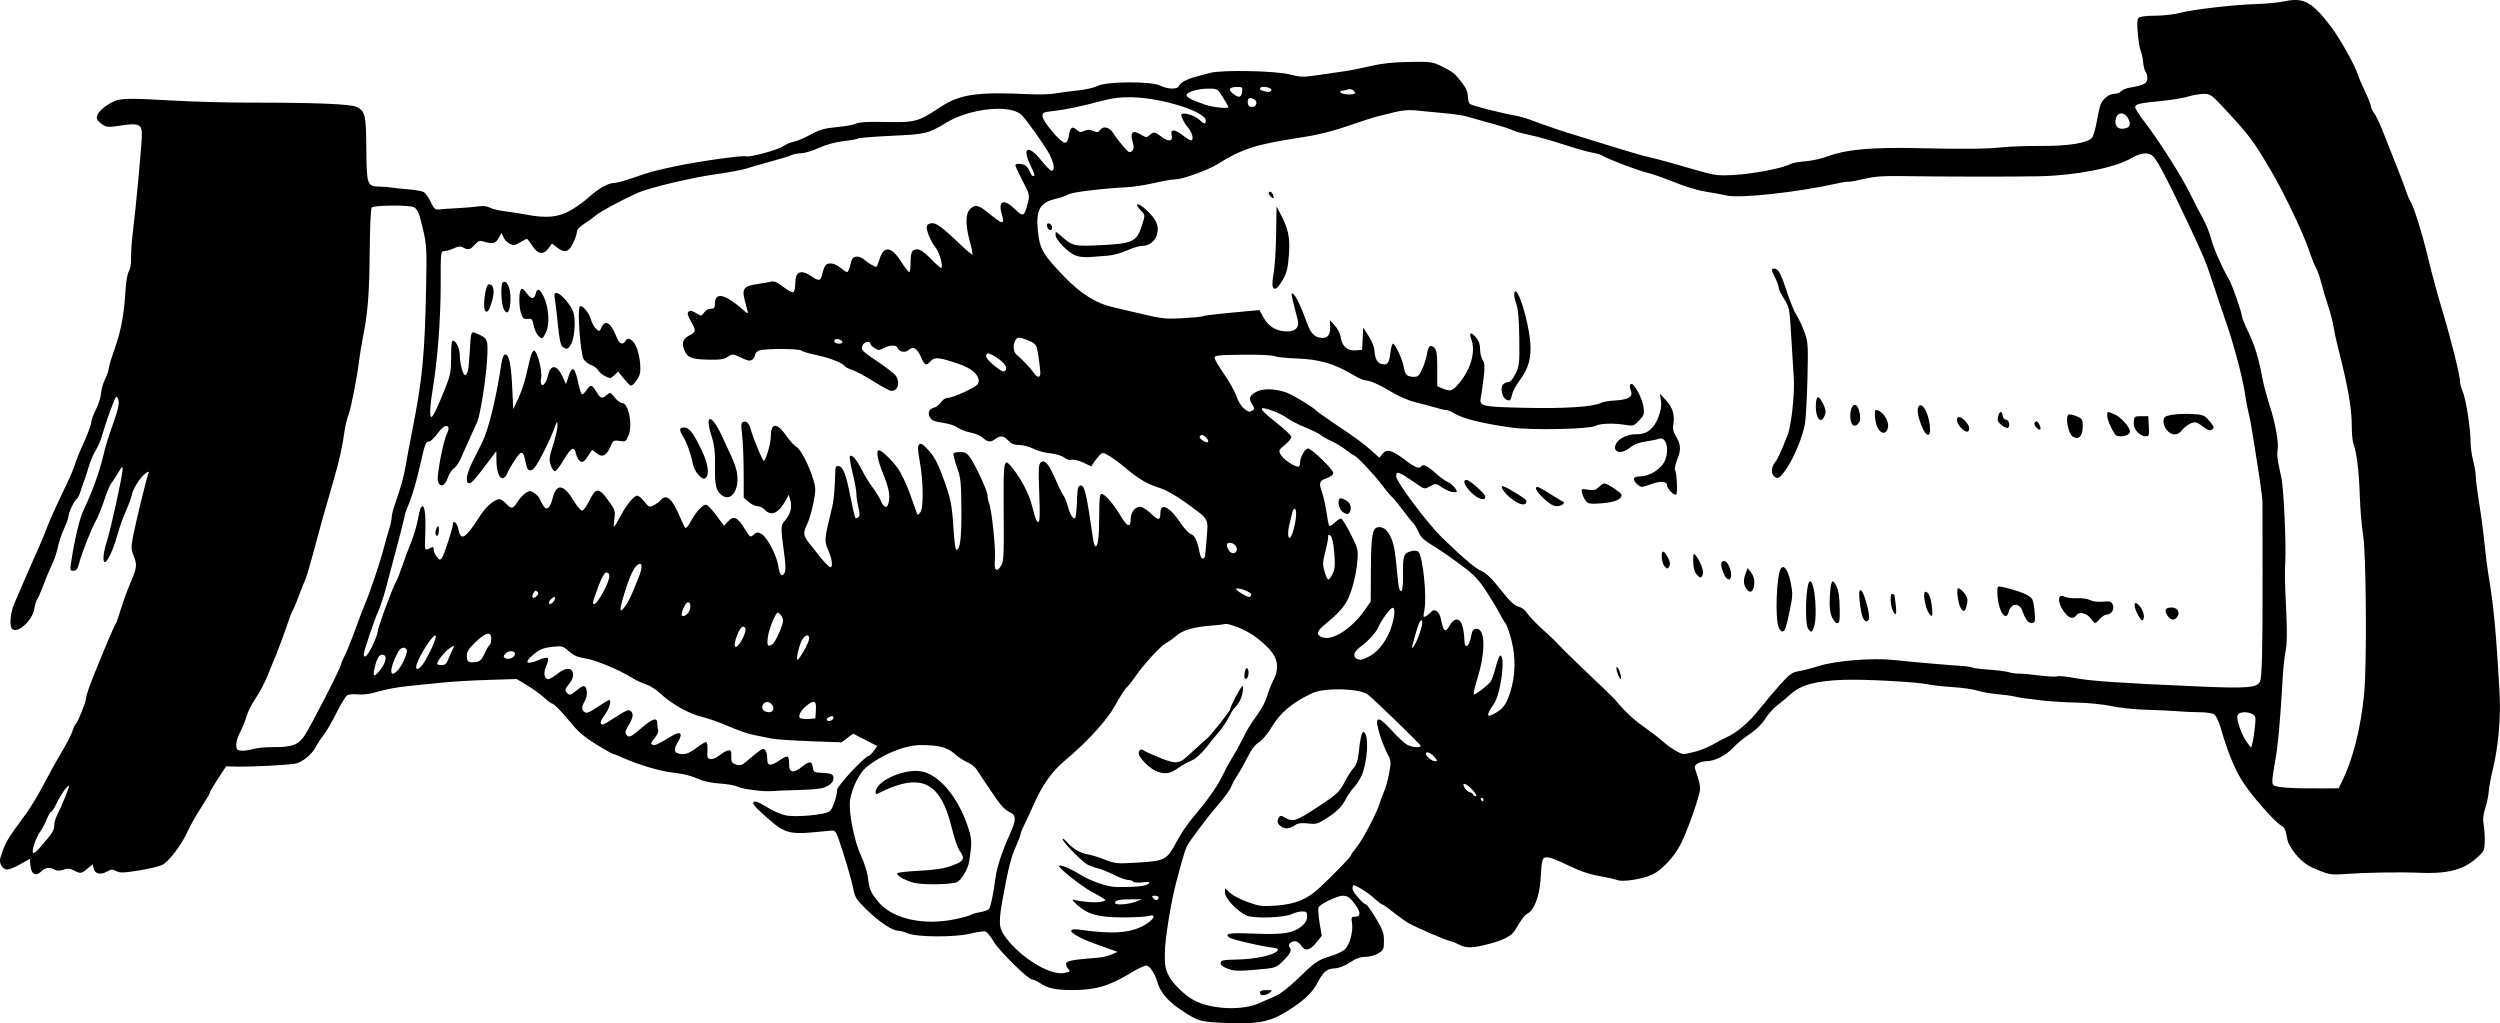 <?xml version="1.0" encoding="UTF-8" standalone="no"?>
<!-- Created with Inkscape (http://www.inkscape.org/) -->

<svg
   xmlns:dc="http://purl.org/dc/elements/1.1/"
   xmlns:cc="http://creativecommons.org/ns#"
   xmlns:rdf="http://www.w3.org/1999/02/22-rdf-syntax-ns#"
   xmlns:svg="http://www.w3.org/2000/svg"
   xmlns="http://www.w3.org/2000/svg"
   xmlns:sodipodi="http://sodipodi.sourceforge.net/DTD/sodipodi-0.dtd"
   xmlns:inkscape="http://www.inkscape.org/namespaces/inkscape"
   width="403.878mm"
   height="165.327mm"
   viewBox="0 0 1431.063 585.806"
   id="svg16737"
   version="1.1"
   inkscape:version="0.91 r13725"
   sodipodi:docname="diversity-handshake.svg">
  <defs
     id="defs16739" />
  <sodipodi:namedview
     id="base"
     pagecolor="#ffffff"
     bordercolor="#666666"
     borderopacity="1.0"
     inkscape:pageopacity="0.0"
     inkscape:pageshadow="2"
     inkscape:zoom="0.54170354"
     inkscape:cx="322.32985"
     inkscape:cy="-39.789864"
     inkscape:document-units="px"
     inkscape:current-layer="layer1"
     showgrid="false"
     fit-margin-top="0"
     fit-margin-left="0"
     fit-margin-right="0"
     fit-margin-bottom="0"
     inkscape:window-width="1916"
     inkscape:window-height="1035"
     inkscape:window-x="4"
     inkscape:window-y="1"
     inkscape:window-maximized="1" />
  <g
     inkscape:label="Layer 1"
     inkscape:groupmode="layer"
     id="layer1"
     transform="translate(-46.993,93.234)">
    <path
       style="fill:#000000"
       d="m 748.027,492.32 c -14.77,-0.737 -14.864,-0.765 -25.347,-7.677 -6.84,-4.51 -11.374,-9.802 -12.971,-15.14 -1.673,-5.592 -4.551,-10 -6.53,-10 -1.099,0 -5.027,1.841 -8.73,4.09 -12.573,7.639 -20.277,9.91 -33.632,9.91 -9.664,0 -14.244,-1.014 -18.755,-4.153 -1.46,-1.016 -3.314,-1.847 -4.121,-1.847 -2.378,0 -18.965,-16.322 -22.225,-21.87 -1.65,-2.808 -3.717,-5.344 -4.593,-5.636 -0.876,-0.291 -4.701,0.234 -8.5,1.168 -8.963,2.203 -30.602,2.118 -36.009,-0.141 -2.003,-0.837 -4.52,-1.522 -5.592,-1.522 -3.273,0 -10.955,-5.136 -17.933,-11.991 -6.055,-5.948 -6.727,-7.027 -7.784,-12.509 -0.636,-3.3 -3.104,-12.075 -5.484,-19.5 -4.299,-13.41 -4.347,-13.498 -7.216,-13.242 -1.589,0.142 -6.713,0.615 -11.388,1.05 -10.813,1.007 -15.216,-0.07 -21.367,-5.228 -7.902,-6.627 -11.633,-10.309 -11.633,-11.481 0,-1.886 2.256,-1.226 8.064,2.358 3.082,1.902 7.687,3.925 10.234,4.496 6.007,1.346 23.516,-0.34 25.646,-2.47 1.648,-1.648 4.017,-8.786 4.041,-12.173 0.015,-2.145 15.989,-19.312 17.971,-19.312 0.5,0 1.818,-1.278 2.931,-2.84 l 2.022,-2.84 -6.913,-3.547 -6.913,-3.547 -3.291,2.491 -3.291,2.491 -18,-0.661 c -9.9,-0.363 -19.8,-1.042 -22,-1.508 -2.2,-0.466 -6.7,-1.366 -10,-2 -3.3,-0.634 -9.825,-2.865 -14.5,-4.959 -4.675,-2.094 -11.613,-4.551 -15.418,-5.461 -7.545,-1.804 -17.533,-7.453 -24.082,-13.622 -2.2,-2.072 -5.8,-4.321 -8,-4.998 -2.2,-0.677 -6.025,-2.495 -8.5,-4.042 -7.243,-4.526 -20.886,-10.116 -26.571,-10.888 -3.866,-0.525 -6.231,-1.569 -8.937,-3.944 -3.475,-3.051 -3.994,-3.197 -9.336,-2.624 -5.861,0.628 -8.079,1.667 -12.693,5.943 -3.701,3.43 -1.309,4.282 4.598,1.638 2.44,-1.092 4.818,-1.605 5.284,-1.139 0.466,0.466 0.09,2.443 -0.835,4.392 -1.835,3.866 -1.282,7.663 1.116,7.663 0.82,0 3.218,-1.387 5.328,-3.083 4.711,-3.786 8.396,-3.705 8.849,0.194 0.196,1.69 -0.635,3.725 -2.356,5.77 -2.168,2.577 -2.432,3.433 -1.431,4.64 1.664,2.005 2.348,1.885 5.801,-1.02 1.634,-1.375 3.46,-2.5 4.058,-2.5 2.035,0 2.529,5.231 0.782,8.275 -2.015,3.511 -2.086,5.125 -0.29,6.615 1.064,0.883 2.702,0.243 7.376,-2.878 3.305,-2.207 6.289,-4.012 6.633,-4.012 1.646,0 0.254,4.915 -2.376,8.391 -2.701,3.57 -3.097,5.609 -1.089,5.609 0.436,0 3.862,-2.016 7.613,-4.48 5.202,-3.417 7.135,-4.218 8.148,-3.378 1.928,1.6 1.634,3.834 -1.099,8.349 -1.742,2.877 -2.125,4.343 -1.372,5.25 1.657,1.997 2.673,1.565 8.799,-3.742 6.432,-5.572 9,-6.309 9,-2.582 0,1.33 0.249,3.067 0.553,3.86 0.304,0.793 -0.635,2.854 -2.087,4.58 -2.145,2.549 -2.36,3.246 -1.144,3.712 1.456,0.559 2.867,-0.083 11.151,-5.072 4.884,-2.941 6.348,-1.555 3.484,3.299 -2.37,4.018 -2.471,5.792 -0.375,6.596 3.338,1.281 6.293,0.483 10.714,-2.893 2.521,-1.925 5.057,-3.5 5.636,-3.5 0.623,0 0.954,1.939 0.81,4.75 -0.213,4.165 0.018,4.787 1.87,5.051 1.162,0.166 3.427,-0.805 5.033,-2.156 1.607,-1.352 3.806,-2.612 4.888,-2.801 1.678,-0.293 1.951,0.199 1.857,3.357 -0.095,3.216 0.265,3.832 2.751,4.698 2.613,0.911 3.35,0.569 8.515,-3.951 3.11,-2.722 6.212,-4.948 6.892,-4.948 1.538,0 2.451,2.267 2.451,6.082 0,3.739 2.095,3.818 7.214,0.27 2.102,-1.457 4.151,-2.318 4.554,-1.915 0.403,0.403 0.732,2.372 0.732,4.375 0,4.921 2.528,5.304 7.679,1.164 4.178,-3.357 5.428,-3.143 5.986,1.024 0.293,2.191 0.849,2.513 4.496,2.609 2.288,0.06 4.876,0.383 5.75,0.719 2.455,0.942 1.881,4.435 -1.043,6.351 -3.2,2.097 -5.739,2.465 -19.867,2.878 -6.05,0.177 -11.9,0.423 -13,0.546 -4.194,0.47 -16.612,-1.109 -19.246,-2.448 -1.514,-0.77 -6.129,-1.607 -10.254,-1.862 -4.125,-0.254 -9.075,-1.173 -11,-2.042 -5.262,-2.375 -9.854,-3.569 -16.5,-4.292 -6.797,-0.739 -19.434,-4.47 -27.272,-8.051 -2.9,-1.325 -5.666,-2.409 -6.148,-2.409 -0.481,0 -4.934,-2.496 -9.894,-5.547 -6.251,-3.845 -10.431,-7.297 -13.621,-11.25 -5.563,-6.893 -10.682,-12.203 -11.764,-12.203 -0.437,0 -2.532,-1.569 -4.654,-3.486 -2.122,-1.917 -6.503,-5.078 -9.734,-7.024 l -5.875,-3.538 -16.519,0.517 c -9.085,0.284 -20.794,0.971 -26.019,1.527 -5.225,0.555 -14.03,1.448 -19.566,1.983 -5.536,0.535 -13.171,1.932 -16.965,3.104 -4.54,1.402 -8.502,1.977 -11.587,1.68 -2.579,-0.248 -5.412,-0.045 -6.297,0.45 -0.885,0.495 -3.647,4.996 -6.139,10.003 -2.492,5.007 -5.8,10.719 -7.351,12.694 -1.552,1.975 -3.535,4.987 -4.407,6.692 -2.254,4.408 -8.081,9.21 -11.917,9.82 -5.092,0.809 -24.498,1.8 -32.413,1.655 l -7.142,-0.131 -4.608,6.995 c -2.535,3.847 -4.608,7.402 -4.608,7.899 0,0.497 -2.287,4.407 -5.082,8.688 -2.795,4.281 -6.142,10.182 -7.438,13.112 -3.435,7.767 -10.9,17.752 -14.691,19.65 -1.809,0.906 -7.953,2.385 -13.653,3.288 -8.711,1.379 -10.758,1.429 -12.84,0.315 -2.114,-1.131 -2.895,-1.085 -5.331,0.313 -3.579,2.054 -6.808,1.278 -7.586,-1.822 l -0.597,-2.379 -2.969,2.498 c -3.467,2.917 -3.975,2.984 -7.775,1.019 -2.205,-1.14 -3.552,-1.238 -5.879,-0.427 -2.127,0.742 -3.611,0.735 -5.024,-0.021 -3.038,-1.626 -5.264,-1.302 -7.867,1.143 -3.139,2.949 -5.654,1.45 -6.083,-3.627 l -0.314,-3.708 -5.421,3.059 c -2.982,1.683 -6.302,3.059 -7.379,3.059 -2.934,0 -5.063,-3.609 -4.033,-6.837 2.812,-8.82 3.276,-9.614 14.684,-25.163 2.623,-3.575 7.246,-11.263 10.273,-17.084 3.027,-5.821 7.64,-14.133 10.25,-18.471 2.61,-4.338 5.263,-9.475 5.895,-11.416 0.632,-1.941 1.439,-3.754 1.794,-4.029 1.267,-0.983 6.066,-12.792 6.066,-14.927 0,-1.197 1.757,-6.541 3.904,-11.875 6.969,-17.313 12.179,-29.592 13.008,-30.657 0.446,-0.573 1.814,-4.417 3.04,-8.542 1.226,-4.125 3.816,-11.211 5.756,-15.747 3.574,-8.356 3.685,-9.83 1.198,-15.941 -1.064,-2.615 -1.062,-4.412 0.013,-10 1.404,-7.303 7.718,-33.202 8.749,-35.888 0.528,-1.376 0.335,-1.44 -1.273,-0.417 -2.861,1.818 -7.393,8.719 -8.086,12.311 -0.338,1.75 -1.906,6.031 -3.486,9.512 -1.58,3.481 -3.809,9.781 -4.953,14 -2.102,7.749 -5.553,15.171 -7.054,15.171 -1.427,0 -0.881,-5.869 1.097,-11.782 2.192,-6.553 9.092,-38.067 9.078,-41.459 -0.007,-1.787 -0.562,-1.318 -2.648,2.24 -1.451,2.475 -3.237,5.199 -3.968,6.054 -0.731,0.855 -2.493,5.13 -3.914,9.5 -1.422,4.37 -3.606,9.746 -4.854,11.946 -2.633,4.641 -7.934,18.083 -9.563,24.25 -0.863,3.265 -1.601,4.25 -3.188,4.25 -1.817,0 -1.999,-0.451 -1.518,-3.75 1.956,-13.404 4.861,-25.882 7.16,-30.75 5.859,-12.409 9.388,-22.486 12.431,-35.5 0.45,-1.925 1.936,-6.65 3.301,-10.5 4.232,-11.931 5.021,-15.136 4.292,-17.432 -0.387,-1.22 -0.991,-1.931 -1.342,-1.581 -0.9,0.9 -5.993,14.942 -7.803,21.513 -0.833,3.025 -2.536,7.075 -3.783,9 -1.247,1.925 -3.061,6.2 -4.031,9.5 -0.97,3.3 -2.136,6.9 -2.593,8 -0.457,1.1 -1.344,3.681 -1.973,5.736 -0.628,2.055 -1.566,3.998 -2.084,4.318 -1.405,0.869 -4.911,8.102 -4.923,10.156 -0.005,0.984 -1.163,4.265 -2.572,7.29 -1.409,3.025 -2.982,7.709 -3.495,10.409 -0.513,2.7 -2.035,7.2 -3.381,10 -1.347,2.8 -3.604,8.205 -5.015,12.012 -1.412,3.807 -2.988,7.429 -3.503,8.05 -0.515,0.621 -1.24,3.025 -1.61,5.342 -1.135,7.101 -10.523,15.056 -13.013,11.027 -1.265,-2.047 -0.504,-9.206 1.472,-13.84 5.126,-12.022 12.499,-28.92 14.181,-32.5 1.034,-2.2 3.065,-7.15 4.513,-11 1.449,-3.85 5.484,-12.85 8.967,-20 3.483,-7.15 6.65,-14.35 7.036,-16 0.387,-1.65 2.667,-7.322 5.066,-12.606 2.4,-5.283 4.364,-10.585 4.364,-11.783 0,-1.198 1.201,-4.525 2.668,-7.394 1.467,-2.869 2.79,-7.017 2.939,-9.217 0.149,-2.2 1.198,-5.891 2.332,-8.202 1.134,-2.311 2.066,-5.011 2.072,-6 0.006,-0.989 1.603,-6.298 3.551,-11.798 3.588,-10.134 5.297,-19.574 6.138,-33.909 0.255,-4.35 1.096,-8.873 1.868,-10.052 0.834,-1.272 1.342,-4.355 1.253,-7.591 -0.083,-2.997 0.356,-9.498 0.976,-14.448 1.771,-14.141 5.206,-51.088 5.206,-55.992 0,-6.175 -1.736,-6.958 -11.952,-5.394 -7.071,1.082 -8.181,1.029 -10.53,-0.51 -1.444,-0.946 -2.876,-2.373 -3.182,-3.17 -0.88,-2.293 2.147,-5.97 7.362,-8.941 5.6,-3.191 7.691,-3.276 38.18,-1.562 10.658,0.599 29.333,1.082 41.5,1.073 37.911,-0.027 58.349,0.803 61.641,2.506 4.848,2.507 5.315,4.518 5.453,23.491 0.153,20.927 0.497,21.966 7.313,22.077 2.593,0.042 5.615,0.262 6.715,0.489 1.1,0.227 5.375,0.689 9.5,1.027 4.125,0.338 8.303,1.043 9.285,1.565 0.982,0.523 2.798,3.064 4.035,5.646 1.898,3.961 2.636,4.642 4.715,4.354 1.355,-0.188 6.064,-0.514 10.464,-0.724 4.4,-0.21 9.848,-0.67 12.106,-1.021 2.653,-0.412 4.953,-0.169 6.5,0.687 1.317,0.729 5.094,1.658 8.394,2.065 3.3,0.406 8.925,1.286 12.5,1.955 11.331,2.12 17.896,1.587 24.605,-1.999 3.242,-1.733 8.145,-5.183 10.895,-7.667 5.855,-5.289 11.426,-8.454 14.882,-8.454 1.354,0 6.434,-1.393 11.29,-3.095 9.18,-3.218 12.137,-4.023 23.828,-6.483 13.532,-2.848 38.425,-6.354 40.259,-5.671 2.039,0.76 18.5,-3.718 21.482,-5.844 1.507,-1.075 4.207,-2.223 6,-2.552 1.793,-0.329 6.1,-2.156 9.571,-4.061 5.192,-2.848 7.882,-3.61 15.153,-4.292 4.863,-0.456 9.842,-1.365 11.065,-2.019 1.441,-0.771 6.313,-1.102 13.847,-0.94 20.132,0.433 20.944,0.233 34.061,-8.409 11.288,-7.437 21.153,-8.883 50.819,-7.45 5.641,0.273 12.391,0.089 15,-0.407 2.609,-0.497 8.364,-1.266 12.789,-1.709 4.425,-0.443 9.6,-1.614 11.5,-2.603 5.05,-2.627 30.866,-2.783 35.858,-0.216 4.272,2.196 9.945,2.309 10.749,0.213 0.717,-1.87 4.806,-4.07 9.992,-5.378 2.12,-0.535 5.655,-1.472 7.855,-2.084 6.558,-1.824 37.195,-1.242 45.487,0.864 6.312,1.603 7.839,1.64 16.24,0.399 5.1,-0.754 11.973,-1.755 15.273,-2.225 3.3,-0.47 10.05,-1.813 15,-2.985 6.339,-1.501 12.844,-2.193 22,-2.342 12.339,-0.201 13.28,-0.073 18.5,2.503 6.507,3.211 7.485,4.001 11.75,9.487 2.225,2.862 3.25,5.265 3.25,7.618 0,1.89 0.562,3.903 1.25,4.473 1.198,0.993 17.886,5.241 26.25,6.681 2.2,0.379 6.7,1.729 10,3.001 6.071,2.34 19.496,6.875 25,8.446 1.65,0.471 10.425,3.18 19.5,6.02 9.075,2.84 18.525,5.59 21,6.11 2.475,0.52 8.325,2.035 13,3.365 4.675,1.33 12.55,3.575 17.5,4.988 7.773,2.218 10.296,2.497 18.5,2.041 11.513,-0.64 28.122,-3.833 32.712,-6.29 1.191,-0.637 5.005,-1.337 8.476,-1.555 3.471,-0.218 9.461,-1.575 13.311,-3.014 9.956,-3.723 24.798,-5.068 50,-4.531 29.134,0.62 39.649,0.516 49.5,-0.489 4.675,-0.477 14.8,-0.821 22.5,-0.765 15.125,0.111 26.247,-1.683 28.768,-4.639 0.779,-0.913 2.012,-5.035 2.74,-9.16 0.728,-4.125 1.656,-8.4 2.062,-9.5 1.304,-3.532 4.886,-6.5 7.847,-6.5 1.561,0 3.389,-0.663 4.061,-1.474 0.673,-0.81 2.865,-1.748 4.872,-2.084 8.111,-1.357 10.149,-2.426 10.149,-5.32 0,-1.497 -0.446,-3.169 -0.992,-3.714 -0.545,-0.545 -1.206,-3.114 -1.469,-5.708 -0.263,-2.594 -0.89,-5.5 -1.394,-6.458 -0.504,-0.958 -1.232,-5.367 -1.618,-9.798 -0.538,-6.188 -0.391,-8.306 0.636,-9.136 0.735,-0.595 4.937,-1.07 9.337,-1.056 4.4,0.014 10.765,-0.712 14.145,-1.614 7.424,-1.98 31.281,-4.71 44.355,-5.077 5.225,-0.146 12.2,-0.84 15.5,-1.541 10.96,-2.329 15.724,0.252 26.497,14.355 5.096,6.672 14.008,22.555 15.501,27.624 0.405,1.375 2.259,5.697 4.119,9.605 1.861,3.908 3.384,7.785 3.384,8.615 0,0.831 0.833,2.583 1.852,3.895 1.018,1.312 3.339,6.21 5.157,10.885 1.818,4.675 5.204,13.225 7.524,19 2.321,5.775 4.793,12.3 5.495,14.5 0.702,2.2 1.847,4.9 2.544,6 2.071,3.265 6.965,19.05 10.387,33.5 1.758,7.425 5.372,20.7 8.031,29.5 4.918,16.28 10.011,36.786 10.011,40.31 0,1.07 0.689,3.594 1.531,5.609 1.856,4.442 4.451,21.013 4.475,28.581 0.01,3.025 0.682,7.975 1.494,11 0.812,3.025 1.483,7.075 1.492,9 0.01,1.925 0.898,8.9 1.977,15.5 1.079,6.6 2.443,16.95 3.033,23 0.59,6.05 1.687,14.6 2.438,19 2.8,16.402 4.387,33.568 6.231,67.396 0.71,13.022 -0.881,30.506 -3.875,42.604 -1.089,4.4 -2.156,10.143 -2.372,12.761 -0.215,2.619 -1.131,7.022 -2.035,9.786 -1.162,3.552 -1.419,6.26 -0.879,9.239 0.421,2.318 0.695,6.689 0.61,9.714 -0.147,5.232 -0.384,5.701 -4.869,9.627 -7.75,6.786 -16.996,9.036 -33.753,8.215 -9.132,-0.447 -29.891,-0.102 -40.298,0.67 -9.515,0.706 -10.225,0.575 -19.851,-3.65 -5.333,-2.341 -10.849,-8.11 -13.734,-14.363 -0.254,-0.55 -0.741,-2.683 -1.083,-4.741 -0.417,-2.509 -1.397,-4.156 -2.975,-5 -3.838,-2.053 -17.71,-17.991 -22.552,-25.91 -4.375,-7.156 -8.201,-16.667 -11.991,-29.806 -1.024,-3.551 -2.658,-7.039 -3.631,-7.75 -1.005,-0.735 -4.598,-1.308 -8.327,-1.328 -3.607,-0.019 -9.484,-0.278 -13.059,-0.575 -3.575,-0.296 -11.675,-0.679 -18,-0.851 -6.325,-0.172 -15.1,-1.104 -19.5,-2.073 -4.617,-1.016 -13.286,-1.873 -20.5,-2.028 -6.875,-0.147 -16.1,-0.754 -20.5,-1.348 -4.4,-0.594 -8.675,-1.127 -9.5,-1.185 -0.825,-0.058 -3.075,-0.481 -5,-0.94 -1.925,-0.459 -6.492,-1.079 -10.15,-1.378 -3.658,-0.299 -8.607,-1.179 -11,-1.957 -2.392,-0.778 -8.809,-1.702 -14.259,-2.053 -5.45,-0.352 -11.75,-1.042 -14,-1.534 -6.512,-1.423 -36.062,-3.037 -48.091,-2.627 -16.106,0.549 -24.505,2.759 -30.407,8.001 -2.615,2.322 -6.395,5.474 -8.4,7.003 -2.005,1.529 -4.939,4.873 -6.519,7.43 -1.768,2.86 -5.145,6.166 -8.774,8.589 -3.245,2.166 -7.526,5.698 -9.512,7.848 -4.105,4.443 -10.594,7.713 -15.307,7.713 -1.76,0 -4.073,0.641 -5.141,1.425 -1.886,1.385 -1.891,1.565 -0.191,6.384 0.963,2.728 1.749,6.249 1.748,7.825 0,3.613 -6.963,23.563 -11.062,31.709 -3.713,7.379 -10.938,15.119 -16.435,17.607 -5.662,2.562 -16.702,4.304 -19.806,3.124 -1.375,-0.523 -5.357,-1.446 -8.848,-2.051 -8.113,-1.407 -11.97,-2.783 -24.284,-8.664 -2.715,-1.297 -5.969,-2.358 -7.231,-2.358 -2.704,0 -3.05,1.181 -3.661,12.5 -0.494,9.155 -3.557,17.566 -7.082,19.453 -2.08,1.113 -3.527,2.989 -7.652,9.92 -1.817,3.053 -6.199,5.407 -13.936,7.489 -10.115,2.721 -13.667,2.85 -17.973,0.653 -2.171,-1.108 -4.42,-2.014 -4.997,-2.014 -1.48,0 -19.558,-7.797 -23.911,-10.313 -1.991,-1.151 -6.024,-4.026 -8.962,-6.389 -2.938,-2.364 -5.694,-4.297 -6.124,-4.297 -0.43,0 -2.527,-1.613 -4.658,-3.584 -3.37,-3.116 -10.232,-7.416 -11.836,-7.416 -0.297,0 -0.54,0.861 -0.54,1.914 0,1.878 6.175,9.086 7.783,9.086 0.45,0 2.933,3.498 5.518,7.773 4.012,6.637 4.699,8.539 4.699,13.015 0,4.841 -0.249,5.393 -3.25,7.223 -1.833,1.117 -5.029,1.983 -7.329,1.985 -2.911,0.003 -5.462,0.92 -8.909,3.204 -3.086,2.044 -6.263,3.273 -8.796,3.402 -4.582,0.234 -6.437,1.856 -10.061,8.8 -2.867,5.493 -8.855,10.845 -18.623,16.649 -9.02,5.359 -16.645,6.644 -34.222,5.767 z m 19.691,-11.295 c 2.75,-1.237 7.013,-3.098 9.473,-4.136 2.628,-1.109 7.783,-5.114 12.5,-9.712 9.922,-9.672 11.613,-10.85 18.661,-12.991 3.098,-0.942 6.765,-2.602 8.149,-3.69 2.953,-2.323 5.237,-10.407 4.399,-15.57 -0.505,-3.113 -0.335,-3.423 1.882,-3.423 3.215,0 3.194,-2.586 -0.058,-6.994 -2.982,-4.042 -4.309,-4.97 -7.134,-4.991 -3.15,-0.023 -13.081,4.787 -13.811,6.689 -0.347,0.905 -0.079,4.933 0.596,8.95 l 1.227,7.304 -3.044,3.771 c -3.773,4.674 -6.475,5.239 -8.715,1.821 -1.782,-2.72 -4.477,-3.298 -6.401,-1.374 -0.826,0.826 -0.865,1.551 -0.131,2.436 1.349,1.625 0.14,3.859 -4.506,8.329 -3.48,3.348 -3.891,3.468 -15.131,4.439 -9.673,0.835 -12.238,0.748 -15.755,-0.534 -2.794,-1.019 -4.201,-2.13 -4.201,-3.317 0,-1.579 1.157,-1.814 10,-2.029 10.25,-0.249 20.415,-2.487 22.453,-4.943 0.903,-1.088 0.288,-1.455 -3.166,-1.891 -7.154,-0.903 -23.138,-4.712 -24.492,-5.837 -2.741,-2.274 0.342,-2.724 14.66,-2.136 16.506,0.678 22.178,-0.251 27.162,-4.445 1.962,-1.651 2.884,-3.357 2.884,-5.337 0,-2.533 -0.37,-2.911 -2.846,-2.911 -1.565,0 -4.153,0.645 -5.75,1.433 -4.498,2.22 -22.099,2.792 -26.203,0.852 -5.359,-2.533 -12.2,-9.786 -12.2,-12.935 l 0,-2.724 2.79,2.673 c 1.534,1.47 6.113,3.866 10.174,5.324 6.675,2.397 8.248,2.59 16.371,2.014 10.721,-0.761 17.528,-3.51 24.399,-9.853 7.917,-7.309 18.265,-17.957 18.265,-18.795 0,-0.439 1.568,-2.675 3.484,-4.969 3.357,-4.018 11.632,-19.87 13.061,-25.019 0.381,-1.375 1.483,-4.3 2.447,-6.5 0.964,-2.2 2.31,-7.03 2.991,-10.733 1.162,-6.323 1.102,-6.992 -0.991,-11 -1.225,-2.347 -3.075,-6.913 -4.11,-10.148 -3.741,-11.689 -1.871,-12.546 6.696,-3.069 3.257,3.603 7.137,7.203 8.622,8 2.926,1.57 7.8,1.959 7.8,0.622 0,-0.767 -27.853,-27.751 -30.37,-29.423 -5.318,-3.532 -24.859,-3.944 -31.764,-0.669 -11.463,5.436 -18.038,10.93 -23.093,19.296 -2.414,3.995 -5.548,7.738 -7.388,8.824 -2.119,1.25 -4.297,4.101 -6.465,8.461 -1.798,3.616 -4.359,8.18 -5.69,10.141 -1.331,1.961 -2.836,4.66 -3.344,5.996 -1.05,2.761 -3.599,6.286 -9.424,13.028 -4.659,5.393 -14.625,18.73 -16.201,21.681 -0.59,1.104 -1.81,4.704 -2.712,8 -0.902,3.296 -2.318,8.467 -3.147,11.492 -3.206,11.695 -6.817,33.808 -6.859,42 -0.037,7.215 0.335,9.2 2.457,13.131 2.81,5.205 10.322,12.098 15.838,14.532 10.329,4.559 26.566,4.951 35.662,0.859 z m 0.5,-6.022 c 0,-1.072 1.069,-1.491 3.75,-1.468 3.514,0.03 3.628,0.124 1.809,1.5 -2.514,1.902 -5.559,1.884 -5.559,-0.032 z M 780.437,379.944 c -2.365,-1.656 -2.723,-3.098 -1.318,-5.315 0.723,-1.142 1.374,-1.076 3.857,0.39 4.006,2.366 6.001,1.717 17.255,-5.621 12.087,-7.881 13.644,-9.316 16.693,-15.395 1.38,-2.75 3.547,-6.125 4.816,-7.5 1.521,-1.648 2.488,-4.204 2.835,-7.5 1.016,-9.624 1.913,-13.576 3,-13.214 3.179,1.06 2.365,17.161 -1.27,25.108 -1.033,2.258 -3.001,5.271 -4.374,6.695 -1.373,1.424 -3.273,4.124 -4.222,6 -2.438,4.819 -5.184,7.611 -11.44,11.636 -4.953,3.186 -5.912,3.45 -10.549,2.905 -3.508,-0.412 -5.71,-0.178 -7.052,0.751 -3.407,2.358 -5.918,2.681 -8.232,1.061 z m -121.286,82.902 c 0.238,-0.207 -0.099,-0.908 -0.75,-1.559 -0.651,-0.651 -1.183,-1.935 -1.183,-2.854 0,-1.654 3.429,-2.297 18.5,-3.47 2.2,-0.171 5.575,-0.985 7.5,-1.807 l 3.5,-1.496 -2.5,-0.905 c -1.375,-0.498 -5.878,-2.113 -10.006,-3.59 -13.79,-4.933 -18.799,-9.609 -8.744,-8.163 18.665,2.683 28.971,1.883 37,-2.873 5.348,-3.168 6.64,-6.422 2,-5.035 -1.512,0.452 -8.15,0.822 -14.75,0.823 -13.946,0.001 -20.097,-1.69 -26.199,-7.205 -2.595,-2.345 -3.167,-3.263 -1.801,-2.893 4.448,1.205 12.604,1.822 15.543,1.177 2.868,-0.63 2.973,-0.789 1.29,-1.949 -1.008,-0.695 -4.08,-2.451 -6.826,-3.903 -5.317,-2.811 -18.507,-13.203 -18.507,-14.58 0,-1.241 5.87,1.056 11.5,4.5 7.155,4.376 16.207,7.455 22,7.484 10.474,0.051 16.443,-0.589 17.699,-1.898 1.09,-1.137 0.535,-1.267 -3.425,-0.806 -2.599,0.303 -4.988,0.125 -5.309,-0.394 -0.321,-0.519 -1.618,-0.944 -2.883,-0.944 -1.265,0 -4.951,-1.338 -8.191,-2.974 -3.24,-1.635 -7.241,-3.265 -8.891,-3.62 -1.65,-0.356 -4.35,-1.306 -6,-2.113 -3.222,-1.574 -14.501,-13.059 -14.499,-14.764 6.7e-4,-0.566 1.013,0.116 2.25,1.517 3.488,3.951 7.889,6.604 12.023,7.247 2.076,0.323 6.576,1.693 10,3.044 5.946,2.346 6.805,2.421 19.101,1.661 15.444,-0.955 16.315,-1.436 22.08,-12.198 2.224,-4.152 6.102,-9.968 8.616,-12.925 8.682,-10.209 14.521,-18.396 17.206,-24.124 1.482,-3.161 3.915,-7.661 5.408,-10 1.493,-2.339 4.191,-7.178 5.996,-10.753 3.675,-7.28 4.3,-8.305 9.49,-15.565 2.019,-2.825 4.202,-7.108 4.851,-9.519 0.649,-2.41 2.259,-6.513 3.579,-9.116 4.804,-9.48 2.069,-15.93 -10.771,-25.406 -4.798,-3.541 -14.942,-7.628 -17.111,-6.895 -0.671,0.227 -4.196,0.635 -7.834,0.908 -9.735,0.73 -15.972,2.549 -19.649,5.731 -1.795,1.553 -4.505,3.466 -6.023,4.251 -3.074,1.59 -13.167,12.653 -17.942,19.668 -1.706,2.507 -3.835,5.166 -4.731,5.909 -0.896,0.743 -3.743,5.217 -6.328,9.942 -4.722,8.633 -15.763,20.743 -29.1,31.919 -7.167,6.006 -12.77,13.957 -17.716,25.143 -2.318,5.241 -4.927,10.879 -5.799,12.529 -0.872,1.65 -1.588,3.507 -1.592,4.126 -0.003,0.619 -1.187,3.769 -2.63,7 -2.842,6.364 -4.278,11.964 -7.372,28.745 -2.478,13.439 -2.505,17.303 -0.15,21.129 7.548,12.263 26.503,24.526 35.146,22.736 1.375,-0.285 2.695,-0.687 2.933,-0.894 z M 708.607,348.07 c -3.062,-1.333 -7.682,-5.578 -9.382,-8.622 -1.211,-2.167 0.423,-4.643 2.166,-3.283 0.729,0.569 4.867,2.488 9.195,4.264 5.472,2.246 8.668,3.029 10.492,2.572 2.799,-0.703 2.98,-0.837 10.639,-7.945 2.75,-2.552 5.45,-4.958 6,-5.347 1.828,-1.293 13.5,-16.023 13.5,-17.037 0,-1.574 6.146,-13.17 6.981,-13.17 0.413,0 0.419,1.813 0.014,4.029 -0.619,3.386 -2.435,6.612 -5.049,8.971 -0.305,0.275 -1.593,2.525 -2.862,5 -1.27,2.475 -3.72,6.119 -5.446,8.097 -1.726,1.978 -5.093,6.11 -7.482,9.181 -2.504,3.219 -5.892,6.268 -8,7.2 -3.678,1.627 -4.17,1.908 -9.656,5.532 -3.478,2.298 -6.736,2.461 -11.11,0.557 z m 50.789,-55.711 c 0.177,-1.846 0.771,-3.245 1.321,-3.107 1.486,0.371 1.212,5.513 -0.321,6.024 -0.958,0.319 -1.233,-0.482 -1,-2.917 z M 594.218,432.852 c 4.125,-0.884 7.972,-1.979 8.55,-2.434 0.577,-0.455 2.931,-1.128 5.231,-1.496 2.3,-0.368 4.591,-1.175 5.092,-1.794 0.993,-1.228 2.63,-9.01 3.689,-17.544 0.77,-6.206 3.815,-15.486 8.374,-25.523 3.605,-7.936 3.613,-10.538 0.038,-12.246 -3.404,-1.626 -5.694,-4.283 -12.335,-14.312 -3.096,-4.675 -6.33,-9.517 -7.187,-10.759 -0.857,-1.242 -3.17,-2.932 -5.14,-3.755 -1.97,-0.823 -5.267,-3.019 -7.327,-4.881 -3.997,-3.611 -9.264,-4.909 -19.552,-4.818 -8.867,0.079 -22.083,5.52 -30.754,12.663 -3.954,3.257 -8.137,11.642 -9.287,18.616 -1.039,6.302 2.319,23.663 6.15,31.798 1.969,4.181 3.741,9.799 4.1,13 0.715,6.376 1.443,8.089 5.688,13.386 8.014,10.001 26.071,14.083 44.67,10.099 z m -24.278,-20.798 c -5.41,-1.538 -10.03,-4.243 -9.29,-5.44 0.272,-0.441 5.971,-1.077 12.664,-1.413 8.948,-0.45 13.854,-1.216 18.536,-2.896 7.039,-2.524 7.765,-3.936 4.422,-8.592 -1.07,-1.49 -3.078,-7.368 -4.461,-13.062 -6.558,-26.987 -17.936,-32.13 -42.843,-19.365 -0.412,0.211 -0.75,-0.267 -0.75,-1.064 0,-6.581 17.498,-14.133 27.128,-11.707 9.78,2.463 19.869,14.638 25.394,30.648 2.662,7.711 2.761,9.746 1.016,20.842 -0.702,4.462 -4.889,11.191 -7.403,11.897 -4.686,1.317 -19.984,1.413 -24.414,0.154 z m 126.778,10.978 4,-1.441 -6.168,-0.044 c -6.495,-0.046 -9.332,0.581 -9.332,2.063 0,1.381 7.045,1.027 11.5,-0.578 z m 13.5,-2.588 c 0,-0.518 -0.955,-0.941 -2.122,-0.941 -1.766,0 -1.915,0.25 -0.887,1.489 1.249,1.505 3.009,1.184 3.009,-0.548 z M 74.739,386.17 c 2.153,-2.471 3.312,-4.816 3.262,-6.6 -0.043,-1.522 0.707,-4.297 1.667,-6.167 2.614,-5.09 7.401,-16.9 6.851,-16.9 -1.131,0 -4.609,4.889 -6.935,9.75 -1.382,2.888 -2.881,5.25 -3.331,5.25 -0.45,0 -1.573,1.887 -2.496,4.192 -0.923,2.306 -2.556,5.426 -3.63,6.934 -2.553,3.586 -5.074,10.8 -4.243,12.144 0.39,0.632 1.632,-0.116 3.084,-1.856 1.337,-1.603 3.933,-4.639 5.77,-6.747 z M 896.218,364.503 c 0,-0.55 -0.477,-1 -1.059,-1 -0.582,0 -0.781,0.45 -0.441,1 0.34,0.55 0.816,1 1.059,1 0.243,0 0.441,-0.45 0.441,-1 z m -6.274,-5.5 c -3.679,-4.008 -6.519,-4.849 -4.662,-1.38 0.624,1.166 1.99,2.343 3.035,2.617 1.045,0.273 1.901,0.895 1.901,1.38 0,0.486 0.661,0.883 1.469,0.883 0.96,0 0.356,-1.213 -1.743,-3.5 z m 497.624,-4.786 c 6.36,-13.019 10.731,-30.284 12.713,-50.214 1.615,-16.245 1.213,-79.807 -0.576,-90.922 -0.827,-5.138 -1.686,-15.358 -1.91,-22.71 -0.409,-13.462 -1.772,-24.619 -3.593,-29.408 -0.542,-1.425 -0.985,-5.997 -0.985,-10.16 0,-10.477 -2.14,-22.635 -8.06,-45.8 -0.984,-3.85 -2.084,-9.025 -2.445,-11.5 -0.361,-2.475 -1.71,-7.65 -3,-11.5 -1.289,-3.85 -3.08,-9.87 -3.98,-13.377 -0.9,-3.508 -2.237,-7.333 -2.972,-8.5 -0.735,-1.167 -2.549,-5.723 -4.031,-10.123 -3.265,-9.693 -14.441,-33.119 -21.556,-45.184 -10.641,-18.044 -12.258,-20.195 -27.482,-36.566 -6.657,-7.158 -7.511,-7.75 -11.182,-7.75 -2.186,0 -6.184,0.681 -8.883,1.514 -2.7,0.833 -9.409,1.952 -14.909,2.488 -12.986,1.265 -15.5,1.85 -15.5,3.606 0,0.797 2.161,4.249 4.803,7.671 8.511,11.024 21.235,30.948 26.323,41.221 2.725,5.5 6.268,12.341 7.874,15.201 1.606,2.861 3.652,8.036 4.546,11.5 1.363,5.281 6.225,16.247 10.422,23.51 1.644,2.844 7.032,18.254 7.032,20.111 0,0.927 1.732,5.284 3.848,9.682 3.739,7.77 5.812,14.636 8.149,26.996 0.624,3.3 2.441,10.05 4.038,15 3.316,10.28 5.317,21.61 4.489,25.409 -0.311,1.425 -0.15,4.616 0.357,7.091 0.507,2.475 1.383,6.751 1.947,9.501 1.222,5.959 2.631,37.087 2.126,46.999 -0.409,8.039 -0.399,8.53 0.585,30.095 0.49,10.748 0.367,17.725 -0.372,21 -0.608,2.698 -1.356,9.405 -1.662,14.905 -1.408,25.338 -2.744,39.837 -4.595,49.84 -1.514,8.186 -1.727,11.176 -0.868,12.211 1.226,1.477 10.004,2.12 27.457,2.011 l 10,-0.062 1.85,-3.786 z M 868.031,340.003 c -2.015,-2.318 -4.813,-3.381 -4.813,-1.829 0,1.459 3.413,4.329 5.148,4.329 1.695,0 1.669,-0.195 -0.335,-2.5 z m 149.385,-2.963 c 3.09,-0.805 7.572,-2.621 9.96,-4.036 2.388,-1.415 5.917,-3.278 7.842,-4.14 6.088,-2.726 12.958,-8.615 19.087,-16.361 3.264,-4.125 8.653,-10.502 11.976,-14.171 5.106,-5.637 6.693,-6.774 10.239,-7.334 2.308,-0.365 7.797,-1.785 12.197,-3.155 9.446,-2.942 30.642,-4.572 42.5,-3.268 9.332,1.026 30.614,2.897 38.158,3.354 3.112,0.188 6.112,0.624 6.667,0.967 0.555,0.343 4.76,0.871 9.342,1.173 4.583,0.302 9.683,0.958 11.333,1.458 1.65,0.5 4.35,0.878 6,0.841 1.65,-0.038 6.885,0.434 11.633,1.047 4.748,0.614 9.361,0.837 10.251,0.495 0.89,-0.342 5.33,0.095 9.867,0.97 8.845,1.706 25.991,2.88 69.916,4.788 29.275,1.272 34.796,0.828 36.345,-2.923 1.096,-2.655 1.479,-19.028 1.42,-60.741 -0.03,-20.9 -0.055,-39.575 -0.057,-41.5 0,-1.925 -0.859,-8.9 -1.904,-15.5 -1.046,-6.6 -2.598,-16.5 -3.45,-22 -0.852,-5.5 -2.03,-11.8 -2.617,-14 -0.587,-2.2 -1.465,-6.824 -1.95,-10.275 -1.3,-9.25 -6.258,-28.064 -10.995,-41.725 -2.288,-6.6 -5.847,-17.175 -7.908,-23.5 -3.592,-11.024 -4.956,-14.269 -14.502,-34.5 -11.066,-23.452 -16.298,-33.462 -19.12,-36.579 -2.402,-2.655 -6.916,-2.411 -12.15,0.657 -9.831,5.761 -31.783,10.123 -53.278,10.586 -14.347,0.309 -56.669,0.259 -78,-0.093 -11.222,-0.185 -16.196,0.171 -22,1.574 -4.125,0.998 -8.175,1.738 -9,1.645 -0.825,-0.093 -3.525,0.289 -6,0.848 -22.93,5.178 -56.285,8.839 -64,7.025 -2.475,-0.582 -6.525,-1.354 -9,-1.715 -6.931,-1.012 -13.702,-2.995 -23,-6.738 -4.675,-1.882 -10.654,-3.939 -13.287,-4.572 -5.454,-1.31 -22.208,-7.664 -25.213,-9.562 -1.1,-0.695 -3.88,-1.559 -6.178,-1.92 -2.298,-0.361 -9.699,-2.457 -16.447,-4.657 -6.748,-2.2 -15.615,-4.691 -19.706,-5.536 -4.09,-0.845 -8.312,-2.004 -9.381,-2.576 -1.862,-0.997 -5.775,-2.208 -17.789,-5.507 -3.025,-0.831 -7.075,-1.971 -9,-2.535 -1.925,-0.564 -8,-1.417 -13.5,-1.897 -5.5,-0.48 -12.475,-1.148 -15.5,-1.486 -3.676,-0.41 -7.655,-0.066 -12,1.038 -3.575,0.908 -8.075,2.028 -10,2.489 -1.925,0.461 -9.47,2.893 -16.766,5.405 -9.282,3.195 -17.391,5.186 -27,6.628 -25.272,3.793 -33.576,6.444 -47.369,15.122 -5.701,3.587 -20.226,8.809 -24.576,8.836 -1.766,0.011 -7.166,0.946 -12,2.078 -4.834,1.132 -11.714,2.201 -15.289,2.376 -14.293,0.698 -31.621,2.828 -33.687,4.14 -1.203,0.764 -4.345,1.873 -6.984,2.464 -9.237,2.07 -11.667,6.348 -10.447,18.387 1.052,10.379 2.853,13.497 15.201,26.313 9.041,9.384 18.048,15.108 27.011,17.168 2.423,0.557 10.147,2.381 17.166,4.055 11.515,2.746 13.808,2.986 23.484,2.456 5.898,-0.323 11.104,-0.822 11.568,-1.11 0.769,-0.475 7.324,-1.222 25.793,-2.94 l 6.607,-0.614 2.399,4.374 c 2.822,5.147 7.528,7.87 13.603,7.873 4.669,0.002 6.917,-2.398 5.958,-6.361 -0.284,-1.176 -1.211,-4.838 -2.06,-8.138 -1.855,-7.215 -1.905,-7.798 -0.599,-6.991 1.413,0.873 4.459,7.042 6.882,13.937 2.796,7.955 4.501,10.263 8.18,11.071 4.241,0.931 6.401,-1.275 6.127,-6.258 l -0.206,-3.759 2.849,3.095 c 1.704,1.851 3.115,4.758 3.511,7.233 0.793,4.961 3.945,7.459 8.823,6.991 l 3.321,-0.319 0.301,-6.366 0.301,-6.366 3.105,4.866 c 1.708,2.676 3.193,6.216 3.302,7.866 0.336,5.125 1.529,7.471 4.132,8.124 3.375,0.847 4.303,-0.344 5.026,-6.451 0.337,-2.845 0.992,-5.173 1.457,-5.173 1.328,0 5.526,9.089 6.198,13.419 0.679,4.374 1.914,5.543 5.882,5.566 2.261,0.013 3.04,-0.746 4.763,-4.642 1.133,-2.561 2.338,-6.396 2.678,-8.522 0.741,-4.633 1.974,-5.631 4.201,-3.4 1.321,1.323 1.654,3.698 1.654,11.792 l 0,10.135 3,1.281 c 4.655,1.988 5.722,1.613 9.866,-3.469 6.539,-8.02 9.189,-17.94 6.606,-24.733 -1.467,-3.858 -0.208,-4.398 2.613,-1.121 1.679,1.95 2.415,4.019 2.415,6.785 0,2.189 0.666,4.996 1.48,6.238 1.208,1.843 1.309,3.721 0.549,10.215 -0.512,4.376 -1.217,9.332 -1.566,11.012 -1.098,5.284 0.106,5.577 25.253,6.158 22.582,0.521 39.266,-0.563 43.494,-2.826 1.067,-0.571 4.543,-1.18 7.724,-1.352 7.44,-0.403 10.486,-1.949 9.597,-4.871 -1.076,-3.537 -1.08,-4.144 -0.03,-4.576 1.617,-0.666 6.322,8.022 7.023,12.966 0.588,4.145 0.366,4.853 -2.459,7.878 -2.953,3.162 -3.335,3.286 -7.834,2.551 -6.939,-1.134 -14.661,-0.861 -17.363,0.615 -3.384,1.849 -36.874,2.501 -47.867,0.932 -17.793,-2.539 -28.293,-5.229 -33.715,-8.637 -1.218,-0.766 -2.854,-1.392 -3.635,-1.392 -0.781,0 -3.61,-0.656 -6.285,-1.457 -2.676,-0.801 -7.739,-2.137 -11.251,-2.968 -3.512,-0.831 -9.362,-3.305 -13,-5.498 -7.495,-4.518 -13.216,-7.077 -15.832,-7.081 -0.98,-0.001 -4.257,-1.488 -7.282,-3.304 -10.35,-6.213 -19.204,-8.785 -31.728,-9.219 -6.185,-0.214 -12.068,-0.829 -13.073,-1.367 -1.019,-0.546 -8.983,-0.896 -18.013,-0.792 -13.765,0.158 -16.186,0.414 -16.186,1.712 -1.6e-4,0.84 2.457,5.056 5.459,9.37 3.003,4.314 6.187,10.034 7.076,12.711 0.889,2.677 2.768,5.773 4.175,6.88 2.87,2.257 3.23,2.336 5.144,1.123 1.117,-0.708 1.054,-1.32 -0.36,-3.477 -2.146,-3.275 -1.488,-5.069 2.639,-7.203 4.481,-2.317 13.862,-1.444 19.959,1.859 6.182,3.348 12.278,7.231 13.997,8.915 0.775,0.76 5.235,3.95 9.91,7.09 13.4,9 17.406,11.929 22.025,16.106 l 4.313,3.9 1.829,-2.259 c 2.448,-3.023 5.483,-2.196 12.906,3.515 5.758,4.43 8.254,5.341 9.428,3.441 0.83,-1.343 4.061,0.367 8.498,4.498 1.925,1.792 4.804,3.877 6.398,4.632 1.594,0.755 3.561,2.385 4.372,3.623 1.392,2.125 1.336,2.25 -1.008,2.25 -1.365,0 -4.19,-1.159 -6.276,-2.574 -3.738,-2.537 -3.842,-2.549 -7.061,-0.815 -3.247,1.749 -3.293,1.742 -7.478,-1.176 -10.52,-7.333 -11.947,-7.867 -11.947,-4.473 0,3.062 17.821,26.862 26.195,34.984 12.134,11.768 19.118,17.689 22.639,19.193 2.707,1.156 5.933,4.296 10.953,10.66 5.262,6.67 7.891,9.191 10.091,9.674 1.636,0.359 3.714,1.781 4.617,3.16 1.729,2.639 7.073,8.141 12.046,12.403 1.628,1.395 4.605,4.32 6.616,6.5 2.011,2.18 9.829,9.814 17.371,16.964 7.543,7.15 14.081,13.45 14.53,14 5.378,6.59 10.517,11.444 16.834,15.905 4.184,2.954 9.182,6.811 11.107,8.57 3.52,3.217 9.606,6.898 11.54,6.98 0.572,0.024 3.568,-0.614 6.658,-1.419 z m -44.223,-44.102 c -1.228,-3.231 -1.28,-5.168 -0.104,-3.885 1.054,1.15 2.388,6.45 1.623,6.45 -0.299,0 -0.983,-1.154 -1.519,-2.565 z m 91.924,-27.104 c -2.073,-5.274 -1.194,-29.643 1.208,-33.493 1.728,-2.77 4.217,0.624 5.665,7.726 1.258,6.17 1.232,7.818 -0.242,14.936 -2.288,11.047 -2.845,12.775 -4.274,13.25 -0.684,0.227 -1.745,-0.861 -2.357,-2.418 z m 16.991,1.037 c -2.284,-2.752 -1.388,-27.368 0.996,-27.368 2.767,0 4.441,20.377 2.165,26.362 -1.177,3.095 -1.375,3.158 -3.162,1.006 z m 13.444,-7.11 c -1.133,-2.711 -1.44,-5.88 -1.114,-11.501 0.489,-8.452 1.291,-10.323 3.105,-7.248 1.861,3.154 2.43,6.435 2.557,14.742 0.098,6.386 -0.155,7.75 -1.433,7.75 -0.853,0 -2.255,-1.684 -3.115,-3.742 z m 111.293,1.492 c -0.78,-1.238 -1.721,-3.263 -2.091,-4.501 -1.536,-5.145 -6.64,-4.958 -7.957,0.292 -1.438,5.728 -5.518,0.228 -6.31,-8.505 -0.357,-3.938 -0.178,-6.036 0.515,-6.036 2.897,0 12.172,2.687 15.715,4.553 3.791,1.997 4.039,2.416 4.753,8.027 0.414,3.256 0.541,6.483 0.281,7.17 -0.749,1.986 -3.36,1.454 -4.907,-1 z m 37.083,-0.272 c -2.356,-3.237 -6.609,-4.336 -8.226,-2.125 -1.659,2.269 -3.764,2.062 -6.148,-0.603 -4.921,-5.502 -5.296,-12.404 -0.534,-9.856 1.109,0.594 4.195,0.951 6.857,0.795 2.673,-0.157 6.069,0.328 7.582,1.083 1.661,0.828 4.526,1.181 7.267,0.895 3.719,-0.388 4.707,-0.133 5.544,1.431 1.339,2.503 -0.443,5.902 -3.094,5.902 -1.084,0 -2.95,1.125 -4.145,2.5 -2.656,3.054 -2.865,3.054 -5.103,-0.022 z m -130.793,-1.195 c -0.568,-1.495 -1.303,-5.606 -1.633,-9.136 -0.49,-5.25 -0.343,-6.335 0.808,-5.962 1.582,0.512 5.349,14.223 4.509,16.411 -0.86,2.241 -2.564,1.633 -3.684,-1.313 z m 157.201,-1.975 c -2.647,-5.449 -1.506,-7.887 1.753,-3.744 2.143,2.724 2.835,6.882 1.304,7.828 -0.454,0.28 -1.829,-1.558 -3.057,-4.084 z m 17.318,1.237 c -2.004,-3.059 -1.169,-4.544 2.555,-4.544 3.285,0 4.966,3.141 2.969,5.548 -1.767,2.129 -3.701,1.778 -5.523,-1.004 z m -136.836,-1.794 c -1.817,-2.83 -3.212,-11.75 -1.837,-11.75 1.934,0 3.184,2.705 3.843,8.316 0.722,6.142 0.251,6.948 -2.006,3.434 z m -20.441,-1.297 c -1.473,-3.233 -1.533,-9.744 -0.085,-9.261 0.591,0.197 1.107,0.572 1.147,0.833 1.607,10.569 1.24,13.48 -1.062,8.428 z m 38.861,-1.413 c -1.502,-2.807 -2.496,-11.04 -1.332,-11.04 1.652,0 5.311,4.535 5.296,6.564 -0.021,2.993 -1.127,6.436 -2.068,6.436 -0.467,0 -1.32,-0.882 -1.897,-1.96 z M 1046.458,243.516 c -1.525,-2.442 -1.573,-5.015 -0.163,-8.698 l 1.078,-2.815 1.922,2.361 c 1.057,1.298 1.922,3.624 1.922,5.168 0,5.818 -2.374,7.805 -4.76,3.985 z m -12.791,-8.481 c -1.548,-3.706 -1.815,-5.833 -0.851,-6.797 1.256,-1.256 3.351,0.579 4.445,3.894 2.104,6.374 -1.072,8.939 -3.594,2.902 z m -15.699,0.251 c -1.16,-1.451 -1.739,-3.893 -1.718,-7.237 0.03,-4.775 0.117,-4.939 1.607,-3.047 2.594,3.293 4.49,8.519 3.838,10.573 -0.785,2.474 -1.567,2.413 -3.727,-0.29 z m -18.09,-4.266 c -1.693,-1.693 -2.348,-8.518 -0.818,-8.518 0.463,0 1.652,1.502 2.64,3.338 1.294,2.403 1.523,3.829 0.818,5.089 -0.913,1.631 -1.093,1.638 -2.64,0.09 z m -69.11,-38.816 c -4.314,-4.075 -5.719,-6.701 -3.584,-6.701 0.531,0 3.706,1.771 7.054,3.935 3.348,2.164 6.593,4.103 7.211,4.309 2.091,0.697 -0.33,2.756 -3.239,2.756 -2.033,0 -4.24,-1.275 -7.441,-4.299 z m -18.622,0.049 c -4.482,-3.446 -7.35,-8.275 -4.127,-6.949 2.974,1.223 11.673,6.564 12.383,7.603 0.376,0.55 0.462,1.359 0.191,1.798 -1.024,1.656 -4.364,0.687 -8.447,-2.452 z m 42.783,1.476 c -0.856,-0.949 -1.868,-2.977 -2.249,-4.506 -0.689,-2.762 -0.668,-2.776 3.312,-2.14 3.275,0.524 4.391,0.256 6.116,-1.47 1.161,-1.161 2.626,-2.11 3.255,-2.11 1.81,0 9.851,5.382 9.853,6.595 0,2.544 -3.78,4.161 -11.115,4.748 -6.449,0.516 -7.855,0.345 -9.172,-1.117 z m -65.829,-5.108 c -3.839,-3.839 -5.055,-7.124 -2.632,-7.111 1.86,0.01 10.75,7.925 10.75,9.571 0,2.698 -4.246,1.411 -8.118,-2.46 z M 1003.363,188.157 c -1.18,-1.256 -2.145,-2.795 -2.145,-3.419 0,-2.567 -3.208,-2.867 -8.994,-0.84 -5.734,2.009 -5.899,2.012 -7.931,0.173 -3.221,-2.915 -2.622,-4.563 1.675,-4.604 5.54,-0.052 12.394,-4.584 14.228,-9.406 2.531,-6.658 0.365,-13.704 -3.715,-12.081 -0.97,0.386 -4.359,1.078 -7.531,1.539 -3.86,0.56 -6.78,1.689 -8.827,3.411 -5.175,4.355 -10.669,2.739 -7.952,-2.338 1.599,-2.987 6.93,-5.421 11.484,-5.243 5.846,0.229 10.104,-3.083 12.656,-9.846 1.469,-3.894 1.893,-6.649 1.45,-9.434 l -0.625,-3.934 3.501,3.712 c 3.761,3.988 5.174,8.669 4.197,13.905 -0.419,2.246 -0.043,4.177 1.22,6.25 3.096,5.086 3.343,7.974 1.156,13.521 -1.111,2.819 -1.76,5.546 -1.442,6.061 1.082,1.75 1.663,13.669 0.696,14.267 -0.525,0.325 -1.921,-0.437 -3.1,-1.693 z m 59.055,-8.855 c -1.756,-1.757 -1.466,-5.191 0.669,-7.915 1.619,-2.066 3.281,-5.672 7.207,-15.646 2.128,-5.404 4.113,-23.93 3.508,-32.739 -0.34,-4.95 -1.025,-16.016 -1.522,-24.59 -0.868,-14.965 -1.028,-15.785 -3.984,-20.446 -1.694,-2.67 -3.079,-5.572 -3.079,-6.448 0,-0.876 -0.9,-3.358 -2,-5.516 -2.365,-4.639 -2.462,-5.5 -0.622,-5.5 2.337,0 3.839,2.735 7.216,13.143 1.79,5.516 4.327,11.677 5.638,13.693 1.311,2.015 3.349,6.364 4.528,9.664 2.001,5.6 2.111,7.366 1.649,26.5 -0.272,11.275 -0.927,22.975 -1.456,26 -1.285,7.355 -6.234,19.294 -10.675,25.75 -3.711,5.396 -4.997,6.131 -7.078,4.05 z m 171.113,-22.586 c -2.647,-1.683 -4.498,-11.364 -2.419,-12.649 0.491,-0.304 2.517,0.126 4.5,0.954 3.346,1.398 3.606,1.816 3.606,5.793 0,5.601 -2.34,8.029 -5.687,5.901 z m 24.021,-1.464 c -2.444,-3.897 -4.334,-8.459 -4.334,-10.461 0,-2.706 -0.165,-2.673 4.219,-0.842 3.596,1.502 8.781,7.336 8.781,9.879 0,2.644 -7.163,3.821 -8.666,1.424 z m 12.788,-1.324 c -1.534,-1.764 -2.141,-3.574 -1.93,-5.75 0.289,-2.987 0.545,-3.176 4.308,-3.176 l 4,0 0.3,5.75 c 0.285,5.467 0.183,5.75 -2.07,5.75 -1.303,0 -3.377,-1.158 -4.608,-2.574 z m -123.055,-2.676 c -2.37,-5.534 -3.153,-9.993 -2.062,-11.757 1.556,-2.517 4.629,1.567 5.984,7.953 1.87,8.813 -0.705,11.312 -3.921,3.805 z m 139.958,1.555 c -1.212,-1.541 -1.993,-3.78 -1.823,-5.228 0.252,-2.143 0.989,-2.658 4.798,-3.35 2.475,-0.45 7.59,-0.667 11.367,-0.483 6.281,0.306 7.113,0.61 9.75,3.561 3.295,3.688 3.535,4.731 1.285,5.594 -0.949,0.364 -2.808,-0.405 -4.577,-1.893 -1.638,-1.378 -3.649,-2.506 -4.468,-2.506 -2.248,0 -5.6,2.038 -7.661,4.659 -2.464,3.132 -6.044,2.986 -8.671,-0.354 z m -165.499,-1.255 c -1.457,-2.817 -2.148,-10.05 -0.96,-10.05 3.605,0 7.793,6.091 6.92,10.064 -0.858,3.908 -3.936,3.9 -5.96,-0.015 z m 48.1,0.479 c -2.763,-2.561 -3.554,-6.529 -1.3,-6.529 1.813,0 5.674,4.257 5.674,6.255 0,2.729 -1.615,2.83 -4.374,0.274 z m 42.922,-0.476 c -1.365,-1.508 -1.595,-2.406 -0.817,-3.184 0.778,-0.778 1.41,-0.474 2.241,1.079 1.699,3.174 0.777,4.537 -1.424,2.105 z m -19.896,-1.35 c -2.301,-1.835 -2.683,-2.731 -2.121,-4.971 0.831,-3.311 2.212,-3.563 2.649,-0.482 0.176,1.238 0.988,2.25 1.806,2.25 1.69,0 2.645,3.269 1.337,4.577 -0.486,0.486 -2.094,-0.116 -3.671,-1.374 z m -86.045,-1.285 c -1.536,-4.001 -0.328,-10.418 1.96,-10.418 2.091,0 3.928,7.206 2.512,9.853 -1.351,2.524 -3.611,2.81 -4.472,0.566 z m -19.649,-4.029 c -1.258,-3.31 -0.876,-10.927 0.542,-10.799 0.55,0.05 1.853,1.797 2.896,3.883 1.399,2.799 1.661,4.457 1,6.328 -1.266,3.582 -3.202,3.838 -4.438,0.588 z m -178.151,-9.478 c -2.209,-1.236 -3.329,-6.578 -1.773,-8.453 0.666,-0.802 2.032,-1.459 3.036,-1.459 1.178,0 2.664,-1.684 4.193,-4.75 2.215,-4.443 2.356,-5.753 2.185,-20.25 -0.137,-11.558 -0.609,-16.711 -1.859,-20.261 -1.076,-3.058 -1.358,-5.328 -0.788,-6.347 1.81,-3.234 7.87,16.289 8.911,28.706 0.743,8.865 -0.862,14.838 -5.772,21.485 -2.191,2.966 -4.257,6.758 -4.591,8.426 -0.723,3.616 -1.35,4.13 -3.541,2.903 z M 775.522,70.854 c -0.341,-0.888 -0.096,-4.368 0.544,-7.733 0.64,-3.365 1.273,-13.319 1.407,-22.12 l 0.244,-16.002 1.792,3.326 c 4.913,9.119 6.01,14.078 5.312,24.006 -0.54,7.683 -1.183,10.407 -3.381,14.317 -2.973,5.289 -4.961,6.701 -5.918,4.206 z M 662.526,52.99 c -4.335,-1.823 -11.309,-9.015 -11.309,-11.662 0,-2.164 0.011,-2.165 2.25,-0.232 7.82,6.751 7.733,6.728 23.632,6.01 17.969,-0.813 20.63,-2.042 23.393,-10.806 2.149,-6.819 2.207,-6.174 -0.849,-9.471 -4.045,-4.364 -0.804,-4.096 3.747,0.31 5.393,5.221 6.874,8.296 6.148,12.768 -0.718,4.425 -4.343,7.592 -8.707,7.605 -1.713,0.005 -5.59,1.169 -8.615,2.585 -3.025,1.417 -7.975,2.774 -11,3.016 -3.025,0.242 -7.761,0.611 -10.525,0.819 -2.802,0.211 -6.415,-0.206 -8.167,-0.943 z m -15.964,-16.031 c -0.326,-0.849 -0.342,-1.794 -0.035,-2.1 0.876,-0.876 2.69,0.61 2.69,2.202 0,1.919 -1.908,1.845 -2.655,-0.102 z M 774.401,19.286 c -1.401,-1.401 -1.545,-2.783 -0.29,-2.783 0.916,0 2.425,3.016 1.814,3.626 -0.187,0.187 -0.873,-0.192 -1.524,-0.843 z M 192.224,335.455 c 1.921,-0.576 6.843,-1.033 10.938,-1.014 10.978,0.05 14.433,-1.173 18.014,-6.379 3.4,-4.942 21.041,-39.314 21.041,-40.997 0,-0.601 0.918,-2.804 2.039,-4.897 1.121,-2.092 3.857,-8.836 6.079,-14.985 2.222,-6.149 4.732,-12.756 5.578,-14.681 2.634,-5.992 8.433,-23.15 10.478,-31 1.075,-4.125 2.602,-9.525 3.395,-12 0.793,-2.475 1.439,-5.524 1.437,-6.775 -0.003,-1.251 0.925,-4.851 2.062,-8 2.945,-8.156 5.093,-15.942 5.992,-21.725 0.428,-2.75 2.114,-11.75 3.747,-20 5.78,-29.199 7.151,-43.524 7.895,-82.5 0.46,-24.089 0.448,-24.217 -3.785,-40.234 -0.543,-2.054 -1.935,-4.241 -3.094,-4.862 -2.545,-1.362 -22.88,-1.246 -24.265,0.138 -0.543,0.543 -1.044,11.541 -1.161,25.511 -0.201,23.942 -1.055,34.655 -3.905,48.946 -0.768,3.85 -1.661,9.25 -1.984,12 -1.159,9.845 -4.692,28.073 -6.203,32 -0.846,2.2 -1.885,6.475 -2.308,9.5 -1.352,9.665 -3.043,17.21 -6.5,29 -4.29,14.635 -7.845,27.351 -11.88,42.5 -1.758,6.6 -3.669,12.9 -4.246,14 -0.577,1.1 -2.104,4.925 -3.392,8.5 -1.289,3.575 -2.886,7.4 -3.549,8.5 -0.663,1.1 -1.753,3.8 -2.42,6 -1.265,4.168 -7.402,20.524 -9.005,24 -0.507,1.1 -2.046,4.841 -3.419,8.314 -1.373,3.473 -4.286,8.935 -6.472,12.138 -2.186,3.203 -4.502,7.782 -5.147,10.175 -0.644,2.393 -2.25,6.377 -3.569,8.854 -2.323,4.364 -3.096,8.987 -1.73,10.352 0.988,0.988 5.372,0.809 9.34,-0.381 z M 1337.749,323.052 c 0.617,-5.763 0.488,-6.468 -1.359,-7.457 -3.333,-1.784 -7.952,-1.361 -8.635,0.79 -0.735,2.317 2.773,11.972 5.705,15.698 l 2.16,2.747 0.724,-2.706 c 0.398,-1.489 1.03,-5.571 1.405,-9.071 z M 523.759,318.436 c 0.363,-0.587 0.454,-1.272 0.202,-1.524 -0.697,-0.697 -3.743,0.683 -3.743,1.697 0,1.252 2.743,1.117 3.541,-0.174 z m -9.736,-5.183 c 0.349,-5.443 -0.86,-6.067 -5.176,-2.672 -3.16,2.485 -4.962,5.574 -4.083,6.996 0.351,0.568 2.509,0.896 4.796,0.729 l 4.158,-0.303 0.305,-4.75 z m 389.724,1.232 c 3.964,-2.45 5.623,-4.919 7.761,-11.553 2.943,-9.132 3.21,-19.802 0.735,-29.429 -1.202,-4.675 -2.771,-9.175 -3.488,-10 -0.717,-0.825 -2.262,-3.406 -3.433,-5.735 -1.171,-2.329 -4.555,-7.954 -7.52,-12.5 -4.364,-6.691 -7.044,-9.503 -14.072,-14.765 -4.774,-3.575 -11.005,-7.937 -13.846,-9.694 -8.394,-5.191 -9.295,-6 -11.133,-9.994 -0.964,-2.096 -2.292,-4.261 -2.95,-4.811 -0.658,-0.55 -3.086,-3.571 -5.395,-6.714 -2.309,-3.143 -5.268,-6.743 -6.574,-8 -1.307,-1.257 -4.032,-4.536 -6.056,-7.286 -3.92,-5.325 -14.494,-16.5 -15.613,-16.5 -0.368,0 -2.418,-1.39 -4.556,-3.088 -2.137,-1.699 -5.912,-3.999 -8.387,-5.112 -2.476,-1.113 -5.248,-2.681 -6.159,-3.483 -0.912,-0.803 -4.86,-2.763 -8.775,-4.356 -3.914,-1.593 -8.568,-3.962 -10.342,-5.264 -1.774,-1.302 -5.266,-3.117 -7.759,-4.032 -9.648,-3.542 -9.255,-1.846 1.533,6.634 4.675,3.674 8.5,7.328 8.5,8.118 0,0.791 -1.686,2.827 -3.747,4.526 -3.654,3.012 -3.709,3.156 -2.216,5.823 1.513,2.704 8.763,7.343 10.213,6.535 0.412,-0.23 0.75,-1.314 0.75,-2.409 0,-2.936 2.83,-7.891 4.507,-7.891 2.021,0 14.493,12.054 14.493,14.007 0,0.917 -1.512,2.138 -3.565,2.881 -4.492,1.624 -4.862,2.651 -2.927,8.134 0.86,2.438 2.004,7.533 2.541,11.322 0.537,3.789 1.236,7.308 1.553,7.82 0.317,0.512 1.722,-0.215 3.123,-1.616 1.401,-1.401 3.049,-2.522 3.661,-2.491 0.613,0.031 3.098,4.003 5.523,8.825 4.285,8.52 4.393,8.967 3.82,15.797 -0.653,7.789 -3.032,16.969 -5.783,22.321 -2.087,4.058 -5.683,7.958 -12.265,13.3 -5.333,4.328 -5.843,6.308 -2.001,7.769 5.861,2.228 17.112,-5.093 24.64,-16.035 l 3.081,-4.478 0.109,-18.528 c 0.119,-20.3 0.866,-24.028 4.81,-24.028 4.147,0 7.66,5.549 8.863,14 0.431,3.025 1.042,8.425 1.358,12 0.787,8.888 1.343,11.19 2.527,10.458 0.584,-0.361 0.942,-4.632 0.849,-10.133 -0.173,-10.261 0.36,-11.558 5.219,-12.691 1.582,-0.369 3.046,-0.119 3.662,0.626 2.487,3.004 4.787,25.5 3.37,32.953 -0.812,4.268 -0.736,4.627 0.8,3.805 0.933,-0.499 2.269,-1.598 2.969,-2.441 1.856,-2.236 4.753,-0.325 5.556,3.666 1.588,7.887 2.563,8.579 5.303,3.765 2.514,-4.417 5.813,-4.074 7.151,0.744 0.573,2.062 1.044,5.438 1.047,7.5 0.009,6.134 2.871,4.534 3.962,-2.216 0.414,-2.56 1.134,-3.615 2.615,-3.828 5.354,-0.771 5.816,12.455 0.982,28.126 -1.498,4.857 -2.481,9.074 -2.185,9.371 0.567,0.567 7.429,-4.548 9.583,-7.143 0.692,-0.834 2.028,-4.564 2.968,-8.288 0.94,-3.724 2.13,-6.771 2.645,-6.771 3.119,0 0.286,21.995 -3.542,27.5 -5.001,7.192 -4.539,8.719 1.507,4.982 z M 815.195,199.48 c -1.904,-1.904 -2.655,-5.966 -1.346,-7.275 0.736,-0.736 4.531,1.092 5.603,2.698 1.269,1.901 0.83,5.361 -0.757,5.971 -0.838,0.322 -2.412,-0.305 -3.5,-1.393 z M 489.542,313.1 c 0.792,-2.063 -1.659,-4.872 -3.879,-4.444 -2.314,0.446 -3.18,3.767 -1.294,4.962 2.053,1.301 4.572,1.049 5.173,-0.518 z m -225.749,-21.847 c 4.388,-5.131 5.266,-9.75 1.853,-9.75 -1.701,0 -3.093,2.555 -4.288,7.87 -1.045,4.653 -0.378,5.169 2.435,1.88 z m 11.065,-1 c 2.677,-3.028 5.747,-10.314 4.913,-11.663 -1.109,-1.794 -3.401,-1.232 -4.752,1.163 -5.302,9.406 -5.41,16.437 -0.161,10.5 z m 15.95,-6 c 4.016,-7.247 6.569,-13.75 5.399,-13.75 -2.126,0 -10.99,14.585 -10.99,18.083 0,2.633 3.034,0.282 5.591,-4.333 z m 12.985,-0.5 c 0.811,-2.062 1.917,-4.537 2.457,-5.5 1.301,-2.316 0.367,-2.21 -2.854,0.323 -2.624,2.064 -6.16,6.748 -6.173,8.177 -0.004,0.412 1.141,0.75 2.544,0.75 2.019,0 2.858,-0.782 4.025,-3.75 z m 20.566,-2.839 c 1.053,-2.381 2.352,-4.599 2.886,-4.929 0.534,-0.33 0.972,-1.924 0.972,-3.541 0,-4.44 -3.128,-3.788 -9.003,1.875 -3.886,3.745 -4.997,5.506 -4.997,7.917 0,3.455 0.95,4.075 5.274,3.44 2.352,-0.345 3.344,-1.315 4.868,-4.762 z m 17.042,1.209 c 1.806,-2.707 -3.063,-3.676 -5.247,-1.044 -1.08,1.301 -1.073,1.721 0.037,2.407 1.489,0.92 4.152,0.224 5.21,-1.363 z m 165.786,-2.871 c 1.656,-2.888 3.015,-6.037 3.02,-7 0.017,-3.132 -3.053,-1.845 -4.636,1.944 -1.737,4.158 -2.934,10.306 -2.006,10.306 0.336,0 1.965,-2.362 3.621,-5.25 z m 324.253,2.885 c 5.07,-2.804 10.143,-9.944 12.274,-17.273 1.859,-6.394 1.966,-10.682 0.253,-10.115 -1.505,0.498 -6.258,7.088 -8.117,11.253 -1.425,3.194 -5.447,7.521 -10.528,11.326 -4.355,3.262 -4.048,6.794 0.617,7.095 0.673,0.043 3.148,-0.985 5.5,-2.286 z m -571.181,-5.885 c 1.626,-3.438 2.957,-7.055 2.958,-8.039 9.2e-4,-2.086 8.525,-25.265 10.375,-28.211 0.691,-1.1 2.304,-5.15 3.585,-9 1.281,-3.85 3.62,-10.15 5.198,-14 1.578,-3.85 3.379,-10.037 4.002,-13.75 0.747,-4.45 1.594,-6.75 2.487,-6.75 1.46,0 2.011,7.039 1.466,18.75 -0.306,6.579 -0.141,6.87 2.953,5.215 1.601,-0.857 1.934,-0.704 1.934,0.889 0,1.058 0.807,2.92 1.792,4.138 1.457,1.799 1.988,1.96 2.836,0.861 1.28,-1.658 6.371,-17.162 6.371,-19.401 0,-2.843 2.423,-0.925 3.117,2.466 1.053,5.15 2.37,5.748 5.423,2.464 1.473,-1.585 4.42,-5.694 6.549,-9.133 3.598,-5.812 8.653,-10.235 11.709,-10.244 0.714,-0.002 2.34,1.121 3.615,2.496 3.051,3.292 4.017,3.16 6.524,-0.897 1.155,-1.868 3.248,-4.149 4.652,-5.069 2.363,-1.548 2.737,-1.551 5.036,-0.045 1.366,0.895 2.763,2.389 3.105,3.319 0.342,0.93 1.275,2.712 2.073,3.959 1.932,3.019 3.868,1.429 5.33,-4.377 2.173,-8.628 6.319,-8.067 12.12,1.64 1.798,3.008 3.928,5.47 4.735,5.47 0.806,0 2.706,-2.587 4.223,-5.75 3.611,-7.533 5.404,-7.533 10.796,-0.004 3.895,5.439 4.079,6.014 3.442,10.75 -0.796,5.917 -0.613,5.815 3.592,-1.996 3.558,-6.611 7.642,-11.5 9.606,-11.5 0.699,0 2.501,1.542 4.004,3.427 2.582,3.236 2.881,3.351 5.365,2.066 1.447,-0.748 3.216,-2.065 3.931,-2.927 3.206,-3.863 6.716,-0.848 10.981,9.434 1.255,3.025 2.648,5.891 3.097,6.369 0.448,0.478 1.718,-0.872 2.821,-3 3.142,-6.059 7.565,-10.81 9.406,-10.103 0.878,0.337 3.484,3.167 5.79,6.288 l 4.193,5.675 2.433,-2.624 c 3.131,-3.377 5.273,-2.361 9.497,4.504 2.981,4.844 3.127,4.938 5.022,3.223 1.758,-1.591 2.219,-1.621 4.634,-0.3 3.122,1.708 8.697,12.473 9.496,18.338 0.665,4.876 2.137,6.523 3.521,3.937 0.671,-1.254 0.707,-4.288 0.105,-8.857 -2.424,-18.393 -2.428,-18.081 0.339,-21.37 3.068,-3.646 4.029,-7.529 2.866,-11.581 l -0.861,-3 -1.892,3.407 c -4.031,7.259 -8.284,9.081 -11.892,5.093 -0.995,-1.1 -2.84,-2 -4.099,-2 -1.259,0 -3.552,-1.088 -5.095,-2.419 l -2.806,-2.418 -0.03,-14.331 c -0.016,-7.882 -0.413,-17.523 -0.882,-21.424 -0.724,-6.023 -0.617,-7.183 0.707,-7.691 1.786,-0.685 3.138,0.694 4.199,4.283 1.868,6.326 6.738,18 7.508,18 1.12,0 3.998,-9.951 3.998,-13.822 0,-7.968 3.434,-8.251 8.69,-0.717 2.095,3.004 4.795,5.99 5.999,6.636 2.418,1.298 7.326,10.845 9.72,18.907 1.399,4.711 1.392,5.956 -0.072,13.346 -0.888,4.483 -2.453,9.82 -3.476,11.86 -2.558,5.102 -2.361,6.719 1.378,11.312 1.781,2.188 3.566,4.428 3.965,4.978 2.686,3.698 7.149,8.5 7.9,8.5 1.586,0 0.958,-4.976 -1.236,-9.791 -2.324,-5.102 -2.212,-6.523 1.792,-22.709 1.461,-5.908 1.959,-11.054 2.295,-23.75 0.025,-0.963 0.652,-1.75 1.391,-1.75 2.85,0 4.536,3.954 6.967,16.332 1.386,7.058 2.79,13.103 3.121,13.433 0.331,0.331 1.104,0.098 1.719,-0.517 0.825,-0.825 0.82,-2.303 -0.017,-5.626 -0.624,-2.479 -1.135,-5.949 -1.135,-7.71 0,-1.762 -0.987,-7.176 -2.193,-12.031 -1.206,-4.856 -1.892,-9.129 -1.524,-9.497 1.176,-1.176 3.797,1.832 6.828,7.837 1.621,3.212 4.422,7.77 6.223,10.13 1.801,2.359 3.854,5.689 4.562,7.398 1.88,4.538 3.896,4.877 4.664,0.785 0.79,-4.209 -0.039,-8.069 -3.692,-17.199 -2.852,-7.127 -3.684,-12.333 -1.97,-12.333 1.525,0 7.075,5.27 10.677,10.137 1.887,2.55 5.019,9.075 6.96,14.5 1.941,5.425 3.772,10.538 4.069,11.363 0.445,1.236 0.799,1.148 2.013,-0.5 1.915,-2.6 1.722,-17.785 -0.373,-29.316 -1.185,-6.527 -1.249,-8.571 -0.294,-9.5 0.944,-0.919 2.161,-0.148 5.434,3.442 3.084,3.382 5.2,7.282 7.868,14.5 4.738,12.814 5.499,16.491 6.342,30.624 0.385,6.463 1.096,11.75 1.579,11.75 2.213,0 3.03,-6.441 2.917,-23 -0.108,-15.831 -0.353,-18.159 -2.564,-24.411 -1.344,-3.801 -2.211,-7.288 -1.925,-7.75 0.285,-0.462 2.036,-0.839 3.892,-0.839 2.569,0 3.858,0.681 5.409,2.859 3.256,4.573 10.1,19.326 10.1,21.773 0,1.231 0.448,3.417 0.996,4.858 1.57,4.13 3.858,26.476 3.289,32.13 -0.611,6.074 0.841,7.645 3.421,3.702 1.63,-2.492 1.777,-5.322 1.609,-31.032 -0.204,-31.165 -0.103,-31.62 5.467,-24.54 4.743,6.028 9.002,14.298 10.672,20.722 2.286,8.796 2.576,9.528 3.771,9.528 0.768,0 0.899,-4.835 0.443,-16.387 -0.549,-13.929 -0.42,-16.574 0.862,-17.638 2.285,-1.896 4.542,0.711 8.448,9.76 1.843,4.27 3.91,8.439 4.594,9.264 0.684,0.825 1.779,3.525 2.434,6 1.225,4.628 2.607,7 4.08,7 0.462,0 0.969,-4.157 1.128,-9.239 0.239,-7.681 0.568,-9.292 1.952,-9.557 2.433,-0.465 3.482,3.971 7.457,31.545 0.258,1.788 0.842,3.25 1.298,3.25 1.417,0 2.08,-5.777 2.08,-18.125 0,-9.095 0.305,-11.875 1.304,-11.875 1.893,0 6.824,5.631 10.728,12.25 3.907,6.626 5.968,7.403 5.968,2.25 0,-4.434 3.138,-7.892 6.301,-6.942 1.209,0.363 3.802,2.195 5.762,4.071 3.857,3.693 4.937,3.543 4.937,-0.689 0,-6.258 5.345,-3.648 11.491,5.612 2.033,3.063 4.735,5.963 6.005,6.446 2.258,0.858 3.613,3.765 5.013,10.752 0.618,3.083 1.822,4.145 2.836,2.5 0.254,-0.412 0.786,-5.323 1.182,-10.912 0.837,-11.819 1.711,-10.374 -12.549,-20.731 -5.282,-3.837 -10.796,-6.901 -14.5,-8.059 -7.062,-2.208 -11.986,-5.107 -19.477,-11.469 -3.025,-2.569 -7.197,-5.654 -9.271,-6.854 -3.591,-2.078 -3.854,-2.099 -5.5,-0.432 -0.951,0.963 -2.417,2.802 -3.257,4.088 l -1.529,2.338 -4.667,-2.194 c -2.583,-1.214 -5.514,-1.925 -6.564,-1.592 -1.119,0.355 -2.885,-0.164 -4.304,-1.266 -1.373,-1.066 -4.822,-2.11 -8.03,-2.432 -3.092,-0.31 -7.462,-1.503 -9.71,-2.65 -2.248,-1.147 -5.827,-2.085 -7.953,-2.085 -2.83,0 -4.495,-0.67 -6.214,-2.5 -2.663,-2.834 -4.635,-3.091 -7.441,-0.968 -2.66,2.012 -4.531,1.843 -7.184,-0.65 -1.24,-1.165 -4.339,-2.507 -6.887,-2.983 -2.548,-0.476 -5.837,-1.718 -7.31,-2.76 -1.473,-1.042 -4.703,-2.208 -7.178,-2.59 -6.717,-1.037 -7.907,-1.506 -8.997,-3.544 -1.342,-2.508 -0.349,-4.701 2.447,-5.403 1.268,-0.318 3.046,-1.709 3.951,-3.09 0.992,-1.514 2.588,-2.512 4.019,-2.512 1.305,0 5.795,-1.625 9.977,-3.611 6.267,-2.976 7.604,-4.021 7.604,-5.944 0,-3.885 -4.003,-7.331 -11.5,-9.9 -11.003,-3.77 -13.735,-4.047 -15.936,-1.615 -2.666,2.945 -3.428,2.63 -5.619,-2.322 -2.238,-5.06 -4.471,-6.346 -7.017,-4.041 -1.998,1.808 -5.415,1.21 -6.303,-1.104 -0.724,-1.886 -4.341,-1.858 -8.022,0.062 -2.593,1.352 -3.147,1.349 -5.25,-0.029 -1.293,-0.847 -2.352,-1.98 -2.352,-2.518 0,-1.847 -3.866,-0.975 -4.497,1.014 -0.874,2.755 -0.641,3.001 8.985,9.472 4.699,3.159 9.211,6.697 10.028,7.863 2.711,3.871 1.316,8.674 -2.52,8.674 -0.882,0 -5.405,-2.407 -10.05,-5.348 -4.645,-2.941 -10.127,-5.899 -12.182,-6.573 -2.055,-0.674 -3.965,-1.595 -4.245,-2.048 -1.178,-1.905 -8.692,-4.92 -16.062,-6.444 -4.348,-0.899 -8.345,-2.074 -8.882,-2.611 -1.304,-1.304 -22.188,-1.254 -24.641,0.059 -1.064,0.569 -1.934,1.639 -1.934,2.378 0,0.738 -0.692,1.917 -1.537,2.618 -1.268,1.053 -2.397,0.873 -6.45,-1.025 -4.798,-2.247 -4.978,-2.259 -7.678,-0.49 -2.192,1.436 -4.506,1.771 -11.176,1.615 -9.64,-0.225 -11.813,-1.08 -13.609,-5.352 -1.691,-4.021 -0.932,-6.53 2.514,-8.312 4.157,-2.149 4.299,-2.993 1.353,-8.019 -2.014,-3.437 -2.399,-4.866 -1.541,-5.724 0.858,-0.858 1.936,-0.676 4.318,0.732 3.148,1.86 3.186,1.857 4.612,-0.29 0.804,-1.21 2.487,-2.165 3.816,-2.165 1.969,0 2.378,-0.51 2.378,-2.965 0,-4.764 3.028,-5.662 8.231,-2.442 2.348,1.454 5.784,4.052 7.634,5.775 2.745,2.555 3.271,2.763 2.857,1.132 -0.279,-1.1 -1.073,-4.167 -1.763,-6.816 -1.592,-6.107 -0.224,-7.763 7.272,-8.81 2.898,-0.405 6.394,-1.023 7.769,-1.373 1.93,-0.492 3.57,0.197 7.196,3.023 2.583,2.013 5.171,3.367 5.75,3.009 0.579,-0.358 1.054,-2.56 1.054,-4.892 0,-7.049 3.113,-8.411 9.429,-4.124 4.292,2.912 5.161,2.66 6.109,-1.778 0.381,-1.781 1.146,-3.801 1.699,-4.489 1.611,-2 5.368,-1.452 8.58,1.25 1.634,1.375 3.382,2.5 3.885,2.5 0.502,0 1.338,-1.913 1.856,-4.25 0.745,-3.359 1.434,-4.32 3.29,-4.582 1.325,-0.188 3.285,0.52 4.5,1.625 2.075,1.887 5.961,4.207 7.046,4.207 0.289,0 1.066,-1.805 1.728,-4.012 2.473,-8.254 6.777,-7.909 12.452,0.999 2.107,3.307 4.19,6.013 4.629,6.013 0.439,0 0.798,-2.213 0.798,-4.918 0,-6.559 0.716,-8.082 3.8,-8.082 1.827,0 4.172,1.637 7.985,5.574 2.969,3.066 5.597,5.376 5.84,5.133 1.091,-1.091 -1.134,-9.158 -3.203,-11.617 -2.931,-3.484 -5.809,-10.641 -5.062,-12.588 0.317,-0.826 1.714,-1.502 3.105,-1.502 2.599,0 6.358,2.89 16.758,12.885 3.148,3.025 5.93,5.295 6.181,5.043 0.251,-0.251 -0.412,-3.591 -1.474,-7.421 -2.57,-9.268 -2.545,-15.893 0.069,-18.507 2.9,-2.9 4.933,-2.498 10.457,2.066 8.636,7.136 9.613,7.152 7.597,0.121 -2.053,-7.159 1.679,-8.219 7.709,-2.189 4.611,4.611 5.391,4.252 7.309,-3.367 1.197,-4.752 1.141,-4.994 -2.926,-12.818 -2.28,-4.386 -4.146,-8.388 -4.146,-8.893 0,-1.487 4.725,-1.051 6.363,0.587 0.828,0.828 1.791,2.403 2.139,3.5 0.348,1.097 1.053,1.994 1.566,1.994 1.347,0 1.214,-0.529 -1.659,-6.602 -4.724,-9.985 -0.893,-11.444 6.314,-2.406 2.628,3.296 5.34,5.995 6.028,6 2.033,0.013 1.434,-4.348 -1.306,-9.502 -2.915,-5.482 -13.598,-20.45 -16.205,-22.705 -6.803,-5.884 -29.412,-3.423 -42.738,4.65 -10.43,6.319 -11.886,6.672 -31.199,7.553 -10.009,0.457 -18.717,1.151 -19.351,1.543 -0.634,0.392 -4.431,1.08 -8.438,1.53 -4.53,0.508 -9.839,1.975 -14.037,3.878 -3.713,1.684 -8.27,3.061 -10.127,3.061 -1.856,0 -4.157,0.413 -5.112,0.917 -0.955,0.504 -6.236,2.144 -11.736,3.644 -5.5,1.5 -12.025,3.379 -14.5,4.177 -2.475,0.798 -10.35,2.263 -17.5,3.255 -13.833,1.92 -38.415,7.795 -44.918,10.735 -9.051,4.092 -21.257,10.665 -23.582,12.699 -1.375,1.203 -4.412,3.405 -6.75,4.894 -2.632,1.677 -4.25,3.453 -4.25,4.666 0,1.077 -0.99,3.996 -2.199,6.486 -2.534,5.216 -4.896,5.812 -9.299,2.349 l -2.768,-2.177 -1.95,2.677 c -2.921,4.01 -6.213,3.541 -9.283,-1.323 -1.389,-2.2 -2.804,-4 -3.145,-4 -0.341,0 -2.092,0.91 -3.892,2.022 -2.702,1.67 -3.705,1.825 -5.758,0.89 -1.367,-0.623 -3.027,-2.32 -3.688,-3.771 l -1.202,-2.638 -1.378,2.63 c -1.79,3.415 -3.463,3.979 -7.833,2.638 -3.283,-1.008 -3.776,-0.88 -6.042,1.566 -2.725,2.94 -3.732,3.178 -6.707,1.586 -1.524,-0.815 -2.819,-0.694 -5.335,0.5 -1.828,0.867 -4.268,1.577 -5.422,1.577 -2.06,0 -2.098,0.356 -2.072,19.25 0.027,19.267 -1.841,43.709 -4.572,59.836 -1.588,9.378 -1.879,15.937 -0.704,15.873 0.886,-0.049 3.927,-6.454 8.181,-17.235 2.668,-6.762 3.069,-9.023 3.069,-17.333 0,-7.199 0.308,-9.456 1.25,-9.145 1.912,0.631 3.718,4.858 3.741,8.754 0.025,4.338 1.811,11 2.949,11 1.478,0 2.123,-3.108 2.683,-12.933 0.711,-12.475 0.658,-12.333 4.093,-10.868 6.375,2.719 6.568,3.224 5.847,15.301 -0.635,10.633 -3.835,30.903 -5.526,35 -0.454,1.1 -2.38,5.375 -4.279,9.5 -1.899,4.125 -4.261,9.403 -5.248,11.728 -0.987,2.325 -2.768,4.866 -3.958,5.646 -1.19,0.78 -2.773,3.265 -3.518,5.522 -1.578,4.781 -4.608,5.652 -5.621,1.617 -0.73,-2.907 3.043,-22.693 5.127,-26.884 0.785,-1.579 1.183,-3.267 0.884,-3.75 -1.112,-1.799 -3.018,-0.693 -6.292,3.652 -1.852,2.458 -3.963,4.469 -4.691,4.469 -2,0 -2.398,1.077 -5.475,14.807 -1.565,6.981 -4.173,15.956 -5.797,19.943 -1.624,3.987 -2.823,7.25 -2.666,7.25 0.252,0 -3.512,14.585 -10.839,42 -1.25,4.675 -3.19,10.525 -4.312,13 -2.411,5.317 -8.367,22.954 -8.359,24.75 0.014,3.042 2.327,0.75 5.047,-5 z m 35.974,-64.5 c 0.008,-0.963 0.452,-2.425 0.985,-3.25 0.736,-1.138 0.973,-0.716 0.985,1.75 0.008,1.788 -0.435,3.25 -0.985,3.25 -0.55,0 -0.993,-0.787 -0.985,-1.75 z m 163.898,-21.532 c -3.259,-2.502 -3.997,-5.656 -3.856,-16.479 0.111,-8.525 -0.308,-12.15 -2.029,-17.585 -4.065,-12.836 -0.009,-12.698 6.017,0.205 6.306,13.503 6.71,14.429 7.866,18.04 3.333,10.409 -1.807,20.573 -7.998,15.819 z m -145.913,-9.629 c 0,-1.682 1.418,-5.877 3.151,-9.323 1.733,-3.446 4.234,-8.422 5.559,-11.058 3.708,-7.378 8.095,-25.362 11.13,-45.625 0.364,-2.429 1.221,-4.603 1.905,-4.831 2.244,-0.748 3.58,5.043 4.211,18.248 l 0.621,13 2.798,-5.973 c 1.539,-3.285 3.488,-8.91 4.332,-12.5 0.844,-3.59 1.988,-8.439 2.544,-10.777 0.556,-2.337 1.567,-4.25 2.248,-4.25 1.783,0 4.804,11.574 4.059,15.549 -1.164,6.204 2.555,5.029 3.892,-1.23 1.474,-6.898 5.243,-6.444 8.597,1.037 l 1.729,3.856 1.233,-3.856 c 2.352,-7.354 3.837,-6.383 5.951,3.894 0.651,3.163 1.591,5.75 2.089,5.75 0.498,0 1.643,-1.125 2.544,-2.5 2.178,-3.324 3.086,-3.16 5.541,1 2.324,3.939 3.382,4.249 6.099,1.79 1.801,-1.63 2.006,-1.561 4.401,1.5 1.382,1.765 3.325,3.21 4.318,3.21 3.679,0 6.107,12.531 3.594,18.546 -1.467,3.51 -1.749,3.683 -5.127,3.134 -3.451,-0.56 -3.643,-0.426 -5.543,3.87 -2.182,4.933 -4.735,5.777 -8.173,2.7 -1.866,-1.67 -2.007,-1.664 -3.079,0.119 -3.051,5.077 -4.338,6.112 -5.944,4.78 -0.853,-0.708 -1.84,-2.606 -2.194,-4.218 -0.987,-4.496 -2.864,-3.542 -7.023,3.569 -2.091,3.575 -4.365,6.5 -5.054,6.5 -0.689,0 -1.778,-1.591 -2.42,-3.535 -1.01,-3.061 -0.819,-4.612 1.422,-11.562 1.424,-4.415 2.554,-9.462 2.51,-11.215 -0.071,-2.867 -0.276,-2.634 -2.039,2.312 -1.078,3.025 -4.08,9.55 -6.671,14.5 -3.502,6.689 -5.217,9 -6.68,9 -1.537,0 -2.159,-0.985 -2.838,-4.5 -0.97,-5.018 -1.732,-6.255 -3.211,-5.208 -1.397,0.989 -6.368,8.777 -7.497,11.746 -0.515,1.354 -1.634,2.462 -2.486,2.462 -2.094,0 -3.488,-4.045 -3.556,-10.315 l -0.056,-5.185 -2.194,2.923 c -9.578,12.758 -11.574,15.116 -13.034,15.4 -1.255,0.244 -1.66,-0.422 -1.66,-2.734 z m 132.687,-1.894 c -1.458,-1.522 -2.935,-4.327 -3.282,-6.232 -0.979,-5.382 -3.36,-12.155 -5.478,-15.582 -2.548,-4.123 -2.43,-5.382 0.505,-5.382 2.924,0 5.181,2.943 10.047,13.097 3.675,7.669 4.53,13.82 2.19,15.762 -1.016,0.844 -1.956,0.451 -3.982,-1.664 z m -42.815,-55.205 -3.222,-4.01 -2.223,2.088 c -2.1,1.973 -2.392,2.001 -5.295,0.499 -1.69,-0.874 -3.526,-2.437 -4.081,-3.473 -0.555,-1.036 -2.333,-2.346 -3.952,-2.911 -1.619,-0.564 -3.53,-2.074 -4.247,-3.355 -1.842,-3.291 -3.648,-27.731 -2.219,-30.042 0.977,-1.58 5.332,3.366 6.375,7.24 0.541,2.011 1.871,4.458 2.954,5.439 1.905,1.724 2.008,1.697 3.165,-0.841 2.097,-4.602 5.305,-2.644 8.399,5.127 1.79,4.495 3.724,5.395 5.372,2.5 1.263,-2.219 4.004,-0.786 5.904,3.085 2.092,4.261 3.249,13.401 2.085,16.464 -1.124,2.956 -3.737,6.201 -4.994,6.201 -0.439,0 -2.248,-1.804 -4.02,-4.01 z m -35.059,-18.24 c -1.121,-0.893 -1.891,-4.536 -2.696,-12.75 -0.62,-6.325 -1.401,-12.963 -1.736,-14.75 -0.474,-2.531 -0.266,-3.25 0.942,-3.25 2.502,0 8.601,7.16 9.797,11.5 1.348,4.892 0.431,15.009 -1.647,18.181 -1.737,2.651 -2.465,2.818 -4.66,1.069 z m -14.132,-6.55 c -0.896,-0.99 -2,-3.578 -2.454,-5.75 -0.729,-3.491 -1.125,-3.914 -3.408,-3.644 -2.126,0.252 -2.781,-0.261 -3.701,-2.899 -1.322,-3.792 -1.45,-11.834 -0.22,-13.776 0.67,-1.058 1.39,-0.662 3.173,1.75 2.786,3.769 4.5,3.967 5.34,0.619 0.878,-3.499 2.235,-3.118 4.451,1.25 2.978,5.871 3.74,15.59 1.596,20.345 -1.992,4.416 -2.487,4.635 -4.776,2.105 z m -30.041,-13.894 c -1.756,-1.756 -0.025,-15.306 1.956,-15.306 2.807,0 3.542,3.72 1.869,9.473 -1.593,5.48 -2.617,7.042 -3.825,5.833 z m 10.517,-1.056 c -1.534,-2.936 -1.946,-14.179 -0.562,-15.328 2.077,-1.724 4.406,2.884 4.406,8.719 0,7.762 -1.708,10.698 -3.844,6.609 z M 472.248,271.941 c 2.008,-4.147 1.985,-6.438 -0.063,-6.438 -1.195,0 -3.54,4.636 -4.425,8.749 -1.022,4.744 1.769,3.307 4.489,-2.311 z m 386.991,-1.495 c 2.144,-5.867 2.562,-9.421 0.992,-8.452 -0.842,0.52 -2.112,4.302 -4.704,14.008 -1.093,4.091 1.729,-0.134 3.711,-5.557 z m -370.202,5.19 c 1.796,-1.139 6.181,-10.795 6.181,-13.61 0,-2.064 -2.545,-5.368 -3.401,-4.416 -1.786,1.986 -4.824,10 -5.293,13.961 -0.577,4.87 -0.064,5.699 2.513,4.065 z M 440.646,257.931 c 1.965,-1.965 2.083,-6.429 0.169,-6.429 -1.221,0 -3.598,4.722 -3.598,7.149 0,1.351 1.717,0.99 3.429,-0.721 z m -31.512,-12.253 c 1.223,-3.122 2.867,-7.154 3.653,-8.96 1.543,-3.542 1.893,-7.236 0.68,-7.184 -2.453,0.104 -4.772,3.966 -7.811,13.009 -1.891,5.627 -3.422,11.182 -3.403,12.345 0.033,1.955 0.21,1.902 2.347,-0.71 1.271,-1.553 3.311,-5.378 4.534,-8.5 z m -44.916,4.824 c 0.589,-1.1 0.695,-2 0.235,-2 -1.063,0 -3.235,2.148 -3.235,3.2 0,1.552 1.943,0.775 3,-1.2 z m 28.389,-5.428 c 3.787,-7.212 4.192,-10.572 1.276,-10.572 -0.822,0 -2.508,2.99 -4.089,7.25 -3.934,10.6 -3.969,10.751 -2.442,10.739 0.752,-0.006 3.116,-3.344 5.255,-7.418 z m -38.089,0.328 c -0.819,-0.819 -1.395,-0.591 -2.172,0.861 -1.367,2.555 -0.191,3.731 1.77,1.77 1.115,-1.115 1.222,-1.812 0.402,-2.631 z m 408.7,1.639 c 0,-1.377 -7.64,-4.231 -8.643,-3.229 -0.596,0.596 5.821,4.652 7.393,4.674 0.688,0.009 1.25,-0.641 1.25,-1.445 z m 46.644,-11.919 c 1.298,-2.723 1.473,-5.047 0.898,-11.948 -0.451,-5.414 -1.234,-9 -2.128,-9.742 -1.147,-0.952 -1.415,-0.756 -1.415,1.034 0,1.215 -0.752,5.029 -1.671,8.478 -1.438,5.395 -1.489,6.917 -0.37,10.914 0.715,2.555 1.699,4.645 2.187,4.645 0.487,0 1.612,-1.521 2.498,-3.381 z M 754.861,221.99 c 0.753,-1.962 -1.366,-4.487 -3.766,-4.487 -2.112,0 -2.365,1.22 -0.842,4.066 1.234,2.306 3.795,2.541 4.608,0.422 z m 32.225,-10.737 c 1.755,-5.57 2.412,-12.459 1.256,-13.173 -0.622,-0.385 -1.306,0.503 -1.641,2.132 -0.316,1.535 -1.004,4.418 -1.529,6.407 -1.915,7.256 -0.211,11.381 1.914,4.634 z m -49.757,-54.082 c -1.514,-1.514 -2.391,-1.788 -3.185,-0.994 -0.794,0.794 -0.477,1.529 1.152,2.669 3.081,2.158 4.608,0.9 2.033,-1.675 z m -94.911,-35.772 c 0.414,-1.241 -0.975,-12.083 -2.031,-15.851 -0.504,-1.8 -2.021,-2.935 -5.679,-4.249 -4.678,-1.681 -5.07,-1.687 -6.242,-0.103 -1.744,2.358 -1.56,6.977 0.339,8.518 3.063,2.485 7.928,7.585 9.708,10.175 1.91,2.779 3.302,3.318 3.905,1.51 z m -19.757,-2.806 c 1.062,-1.718 -0.666,-4.098 -5.192,-7.152 -2.909,-1.963 -4.877,-2.713 -5.496,-2.095 -1.335,1.335 0.034,3.425 4.631,7.072 4.119,3.268 5.152,3.639 6.057,2.175 z m -93.444,-15.983 c 0,-1.174 -2.924,-2.272 -4.107,-1.541 -0.509,0.315 -0.667,0.991 -0.351,1.503 0.735,1.19 4.457,1.221 4.457,0.038 z M 695.331,-12.05 c -1.526,-5.526 -0.045,-6.93 4.488,-4.255 3.215,1.897 3.608,1.929 5.265,0.429 2.366,-2.141 2.854,-2.072 6.838,0.967 4.063,3.099 6.636,2.618 5.712,-1.066 -0.901,-3.591 2.122,-3.351 6.846,0.543 2.045,1.686 4.13,2.81 4.634,2.499 1.249,-0.772 0.207,-4.627 -1.91,-7.064 -2.097,-2.415 -3.987,-5.96 -3.987,-7.48 0,-1.879 7.261,-7.6e-4 10.055,2.601 3.043,2.834 3.948,2.978 3.938,0.629 -0.022,-5.1 -25.39,-13.047 -42.492,-13.311 -6.492,-0.1 -11.23,0.469 -17,2.042 -11.136,3.036 -20.833,5.066 -27.946,5.851 -5.439,0.6 -6.054,0.899 -6.054,2.947 0,2.809 10.303,15.069 12.738,15.157 1.273,0.046 1.91,-1.014 2.381,-3.959 0.78,-4.88 1.889,-5.732 4.448,-3.417 1.595,1.444 2.385,1.554 4.437,0.619 1.882,-0.858 3.138,-0.845 5.105,0.052 2.226,1.014 2.806,0.92 3.949,-0.643 1.816,-2.484 5.491,-1.462 7.624,2.12 0.914,1.535 3.336,4.737 5.381,7.115 3.239,3.766 3.904,4.138 5.161,2.881 1.15,-1.15 1.229,-2.216 0.389,-5.257 z m 569.305,-8.054 c 2.025,-0.777 2.019,-3.324 -0.015,-6.227 -2.086,-2.978 -5.604,-2.523 -6.455,0.834 -1.195,4.711 1.782,7.192 6.47,5.393 z m -514.418,-11.827 c 0,-0.238 -1.417,-2.713 -3.149,-5.5 -3.102,-4.99 -3.225,-5.066 -8.134,-5.066 -6.218,0 -12.717,1.878 -12.717,3.674 0,1.373 2.798,2.804 11,5.629 4.129,1.422 13,2.284 13,1.263 z m 16,-2.557 c 0,-1.714 -3.302,-3.375 -4.442,-2.234 -1.034,1.034 -0.568,4.054 0.692,4.494 2.013,0.702 3.75,-0.344 3.75,-2.26 z m -8.184,-6.337 c 0.277,-2.342 -0.032,-2.671 -2.5,-2.658 -4.875,0.026 -5.855,1.416 -2.732,3.873 3.358,2.642 4.815,2.303 5.232,-1.215 z m 63.873,-0.413 c -1.008,-1.008 -2.204,-1.215 -3.827,-0.665 -1.299,0.44 -2.699,0.712 -3.112,0.603 -0.412,-0.109 -0.75,0.222 -0.75,0.735 0,1.059 4.575,1.807 7.327,1.198 1.605,-0.356 1.649,-0.583 0.362,-1.871 z m -47.254,-0.156 c 0.633,-1.024 -1.688,-2.105 -4.517,-2.105 -2.4,0 -2.523,1.695 -0.168,2.311 2.967,0.775 4.11,0.725 4.685,-0.206 z"
       id="path18039"
       inkscape:connector-curvature="0" />
  </g>
</svg>
